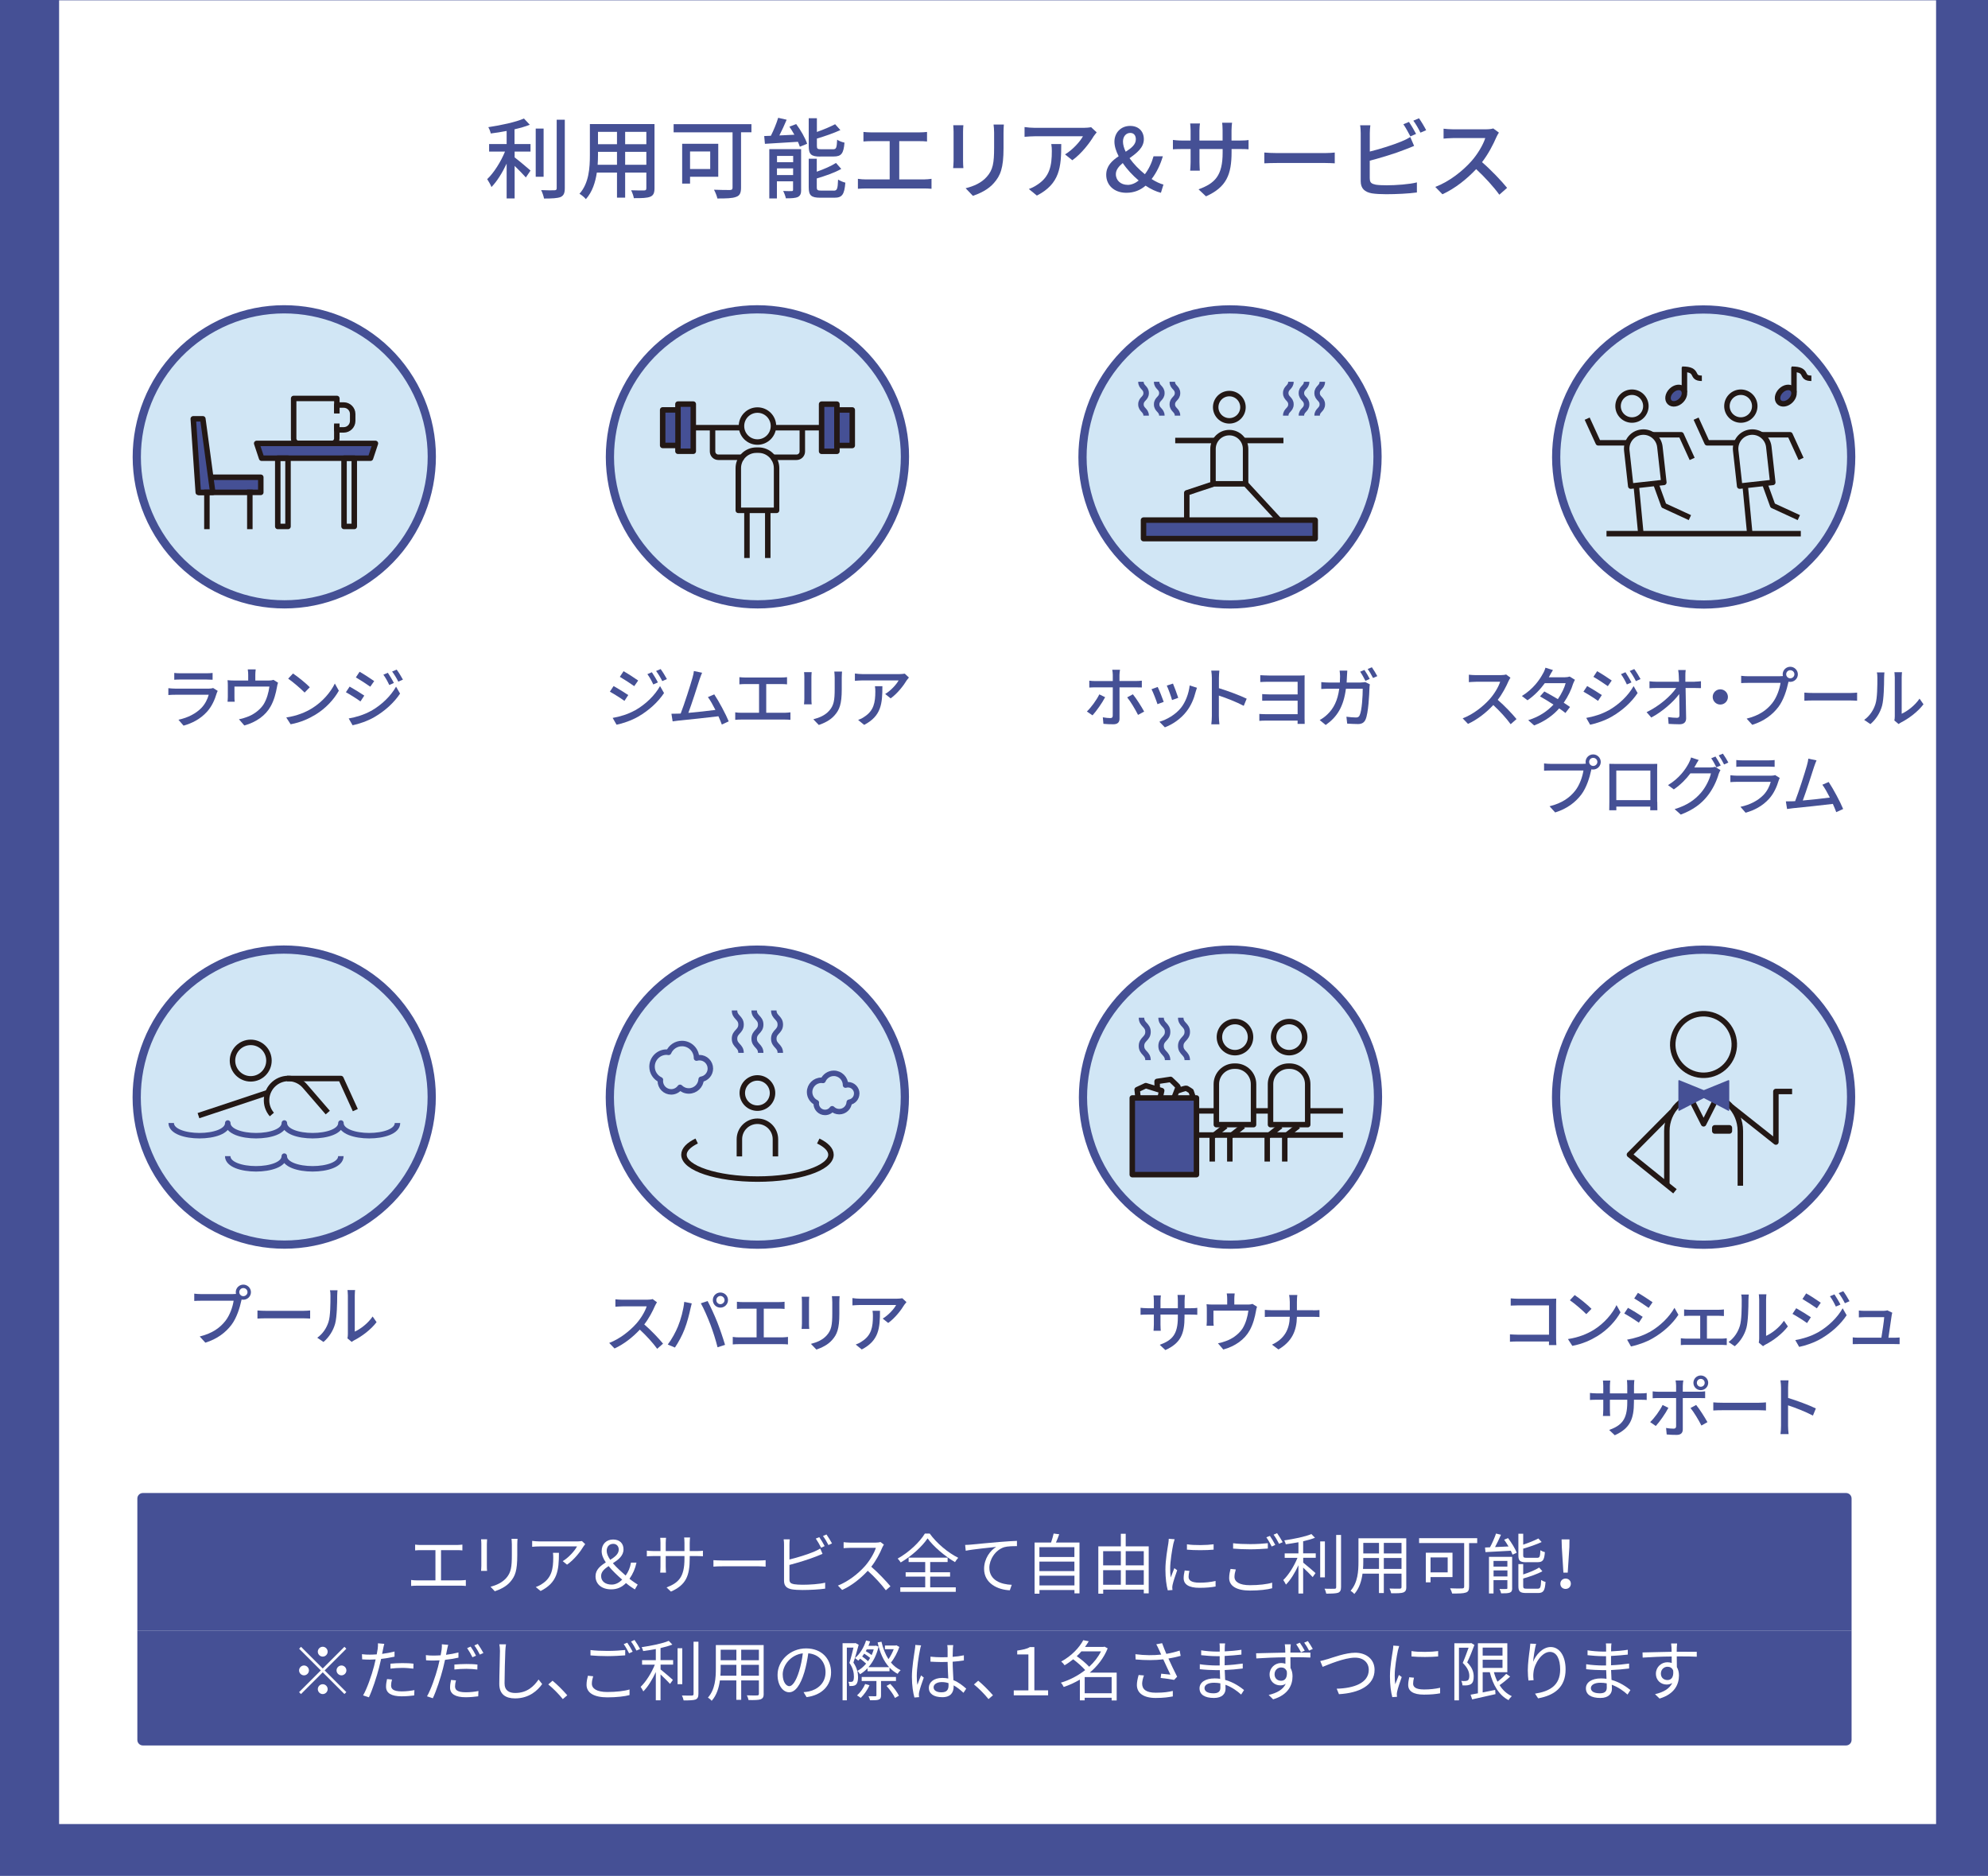<?xml version="1.0" encoding="UTF-8"?><svg id="_レイヤー_2" xmlns="http://www.w3.org/2000/svg" viewBox="0 0 363 342.51"><defs><style>.cls-1{stroke-linecap:square;}.cls-1,.cls-2,.cls-3,.cls-4,.cls-5{stroke-linejoin:round;}.cls-1,.cls-3,.cls-4{fill:none;}.cls-1,.cls-3,.cls-5{stroke:#231815;}.cls-2{stroke-width:.25px;}.cls-2,.cls-6,.cls-4{stroke:#455095;}.cls-2,.cls-5,.cls-7{fill:#455095;}.cls-6{fill:#d1e6f5;stroke-miterlimit:10;stroke-width:1.5px;}.cls-8{fill:#fff;}.cls-8,.cls-7{stroke-width:0px;}</style></defs><g id="_デザイン"><rect class="cls-7" x="0" width="363" height="342.51"/><rect class="cls-8" x="10.79" y=".06" width="342.73" height="332.98"/><path class="cls-7" d="M25.08,297.77h313.01v-24.17c0-.55-.45-1-1-1H26.08c-.55,0-1,.45-1,1v24.17Z"/><path class="cls-7" d="M338.09,297.77H25.08v19.92c0,.55.45,1,1,1h311.01c.55,0,1-.45,1-1v-19.92Z"/><path class="cls-7" d="M93.97,26.3h2.9v1.38h-2.9v1.06c.78.58,2.47,2.02,2.9,2.4l-.85,1.26c-.45-.51-1.3-1.39-2.05-2.11v5.94h-1.46v-6.35c-.78,1.65-1.78,3.27-2.77,4.27-.16-.43-.54-1.06-.78-1.44,1.22-1.15,2.5-3.19,3.25-5.03h-2.9v-1.38h3.2v-2.39c-.98.19-1.97.35-2.9.46-.06-.34-.27-.85-.45-1.15,2.32-.35,4.99-.91,6.51-1.58l1.07,1.14c-.8.32-1.76.59-2.79.83v2.69ZM99.26,32.27h-1.44v-8.8h1.44v8.8ZM103.13,21.86v12.5c0,.93-.22,1.36-.78,1.62-.59.22-1.55.27-3.01.27-.08-.42-.3-1.1-.53-1.54,1.09.05,2.1.05,2.42.03.3,0,.42-.1.42-.38v-12.5h1.49Z"/><path class="cls-7" d="M119.51,34.38c0,.86-.21,1.31-.78,1.54-.59.24-1.52.27-2.99.26-.06-.4-.3-1.06-.5-1.44,1.02.05,2.08.03,2.38.03.29,0,.4-.1.4-.4v-2.86h-3.87v4.58h-1.49v-4.58h-3.68c-.26,1.76-.83,3.55-2,4.85-.22-.29-.83-.8-1.17-.98,1.74-1.94,1.9-4.77,1.9-7.03v-5.7h11.8v11.73ZM112.66,30.09v-2.37h-3.47v.64c0,.54-.02,1.14-.06,1.73h3.54ZM109.19,24.07v2.26h3.47v-2.26h-3.47ZM118.02,24.07h-3.87v2.26h3.87v-2.26ZM118.02,30.09v-2.37h-3.87v2.37h3.87Z"/><path class="cls-7" d="M137.21,24.15h-1.9v10.12c0,.96-.24,1.46-.91,1.68-.69.27-1.81.29-3.41.29-.08-.43-.38-1.17-.62-1.6,1.22.06,2.55.05,2.93.05.35-.02.46-.11.46-.45v-10.08h-10.76v-1.49h14.21v1.49ZM126,32.27v1.25h-1.44v-7.27h6.59v6.02h-5.15ZM126,27.66v3.2h3.68v-3.2h-3.68Z"/><path class="cls-7" d="M145.38,22.65c.82,1.1,1.68,2.59,2,3.6l-1.33.54c-.08-.26-.21-.56-.35-.9-2.19.13-4.4.27-6.03.37l-.13-1.42c.37-.02.77-.03,1.22-.05.51-1.01,1.04-2.3,1.33-3.28l1.55.35c-.4.96-.88,1.98-1.33,2.87l2.74-.13c-.29-.51-.59-1.02-.91-1.47l1.25-.48ZM146.29,34.64c0,.7-.14,1.09-.61,1.33-.5.22-1.2.24-2.18.24-.08-.38-.29-.96-.5-1.34.67.03,1.33.03,1.55.02.21,0,.26-.06.26-.26v-1.52h-2.95v3.12h-1.39v-9h5.81v7.41ZM141.88,28.47v1.14h2.95v-1.14h-2.95ZM144.82,31.96v-1.22h-2.95v1.22h2.95ZM149.77,28.59c-1.68,0-2.1-.42-2.1-1.94v-5.06h1.49v2.5c1.23-.43,2.48-.96,3.33-1.41l.96,1.07c-1.23.56-2.83,1.12-4.29,1.55v1.33c0,.53.11.62.78.62h2.18c.58,0,.67-.26.74-1.75.32.24.93.46,1.34.54-.16,2-.59,2.53-1.95,2.53h-2.48ZM152.23,34.81c.62,0,.74-.3.8-2.02.34.22.93.46,1.33.56-.18,2.18-.59,2.75-2,2.75h-2.58c-1.68,0-2.11-.43-2.11-1.92v-5.2h1.47v2.37c1.31-.46,2.64-1.04,3.51-1.6l.96,1.09c-1.22.7-2.93,1.28-4.47,1.74v1.58c0,.54.13.64.83.64h2.26Z"/><path class="cls-7" d="M168.7,32.76c.51,0,.98-.06,1.39-.11v1.82c-.43-.05-1.06-.06-1.39-.06h-10.56c-.46,0-.98.02-1.49.06v-1.82c.48.08,1.02.11,1.49.11h4.31v-6.99h-3.38c-.35,0-1.01.02-1.41.06v-1.74c.42.05,1.04.08,1.41.08h8.76c.5,0,1.01-.03,1.44-.08v1.74c-.45-.05-.98-.06-1.44-.06h-3.63v6.99h4.51Z"/><path class="cls-7" d="M175.91,22.86c-.03.34-.06.74-.06,1.18v5.36c0,.42.03.98.06,1.3h-1.87c.02-.27.08-.83.08-1.3v-5.36c0-.29-.03-.85-.06-1.18h1.86ZM183.3,22.73c-.03.42-.06.9-.06,1.47v2.85c0,3.67-.58,5.03-1.76,6.37-1.04,1.22-2.66,1.94-3.83,2.34l-1.33-1.39c1.52-.38,2.9-.99,3.87-2.1,1.12-1.26,1.33-2.51,1.33-5.31v-2.75c0-.58-.05-1.06-.1-1.47h1.87Z"/><path class="cls-7" d="M200.25,24.17c-.14.18-.4.48-.53.67-.69,1.17-2.21,3.2-3.92,4.42l-1.33-1.07c1.39-.82,2.8-2.4,3.27-3.31h-8.79c-.62,0-1.18.05-1.87.1v-1.78c.59.08,1.25.14,1.87.14h8.95c.37,0,1.09-.05,1.34-.11l1.01.94ZM193.78,26.3c0,4.18-.24,7.25-4.45,9.41l-1.47-1.2c.46-.16,1.02-.42,1.54-.78,2.29-1.47,2.66-3.49,2.66-6.15,0-.43-.02-.82-.1-1.28h1.82Z"/><path class="cls-7" d="M211.98,35.2c-.86-.21-1.84-.66-2.8-1.3-.93.8-2.08,1.3-3.51,1.3-2.26,0-3.68-1.42-3.68-3.28,0-1.62,1.07-2.59,2.27-3.39-.48-.93-.77-1.84-.77-2.66,0-1.6,1.14-2.88,2.87-2.88,1.55,0,2.5.99,2.5,2.43,0,1.55-1.31,2.53-2.61,3.46.75,1.06,1.76,2.1,2.8,2.93.69-.9,1.23-2,1.58-3.27h1.7c-.45,1.52-1.12,2.93-2.05,4.15.78.5,1.54.85,2.16,1.01l-.46,1.5ZM205.89,33.76c.7,0,1.41-.3,2.03-.8-1.09-.93-2.13-2.03-2.91-3.19-.72.61-1.26,1.23-1.26,2.03,0,1.17.93,1.95,2.14,1.95ZM205.54,27.71c1.02-.66,1.86-1.3,1.86-2.27,0-.64-.3-1.17-1.02-1.17-.78,0-1.33.66-1.33,1.58,0,.58.19,1.22.5,1.86Z"/><path class="cls-7" d="M226.38,25.66c.77,0,1.28-.03,1.6-.1v1.7c-.26-.03-.83-.05-1.58-.05h-1.52v.54c0,4.13-.93,6.42-4.67,8.1l-1.36-1.28c2.99-1.1,4.4-2.48,4.4-6.72v-.64h-4.23v2.4c0,.66.05,1.33.06,1.55h-1.76c.02-.22.08-.9.08-1.55v-2.4h-1.57c-.75,0-1.41.03-1.66.05v-1.71c.21.03.93.11,1.66.11h1.57v-1.84c0-.56-.06-1.07-.08-1.28h1.79c-.03.21-.1.69-.1,1.28v1.84h4.23v-1.86c0-.64-.05-1.17-.08-1.39h1.81c-.03.24-.1.75-.1,1.39v1.86h1.5Z"/><path class="cls-7" d="M230.87,27.85c.51.05,1.5.1,2.37.1h8.69c.78,0,1.41-.06,1.79-.1v1.97c-.35-.02-1.07-.06-1.78-.06h-8.71c-.9,0-1.84.03-2.37.06v-1.97Z"/><path class="cls-7" d="M250.12,32.6c0,.77.34.96,1.09,1.12.48.08,1.23.11,2,.11,1.68,0,4.19-.18,5.51-.53v1.84c-1.44.21-3.84.32-5.6.32-.99,0-1.95-.05-2.63-.16-1.3-.24-2.03-.88-2.03-2.22v-8.77c0-.37-.03-1.02-.11-1.44h1.87c-.06.42-.1.99-.1,1.44v3.36c1.89-.46,4.29-1.22,5.84-1.87.53-.21,1.02-.45,1.55-.78l.7,1.62c-.53.21-1.17.5-1.68.67-1.71.69-4.4,1.5-6.42,2.03v3.27ZM257.53,24.9c-.34-.64-.85-1.6-1.28-2.21l1.02-.43c.4.58.98,1.57,1.3,2.19l-1.04.45ZM259.1,21.59c.42.59,1.02,1.6,1.31,2.18l-1.04.45c-.34-.69-.85-1.6-1.3-2.19l1.02-.43Z"/><path class="cls-7" d="M273.69,24.22c-.11.16-.35.56-.46.83-.56,1.31-1.5,3.12-2.62,4.56,1.65,1.41,3.59,3.47,4.58,4.69l-1.42,1.25c-1.04-1.44-2.64-3.2-4.23-4.67-1.71,1.82-3.86,3.54-6.16,4.59l-1.3-1.34c2.59-.99,4.99-2.91,6.58-4.69,1.09-1.22,2.16-2.98,2.54-4.23h-5.87c-.62,0-1.49.08-1.74.1v-1.81c.32.05,1.25.11,1.74.11h5.94c.59,0,1.12-.06,1.39-.16l1.04.77Z"/><path class="cls-7" d="M114.72,126.9l-.7,1.07c-.62-.46-1.91-1.27-2.66-1.68l.68-1.03c.74.41,2.11,1.25,2.67,1.64ZM115.93,129.72c2-1.14,3.63-2.75,4.59-4.45l.73,1.27c-1.08,1.63-2.75,3.17-4.69,4.29-1.21.71-2.89,1.28-3.98,1.49l-.71-1.24c1.33-.23,2.79-.67,4.05-1.37ZM116.53,124.25l-.72,1.03c-.61-.44-1.9-1.28-2.63-1.7l.68-1.03c.74.41,2.09,1.29,2.66,1.7ZM120.13,124.6l-.84.37c-.32-.68-.66-1.31-1.08-1.88l.82-.35c.31.47.83,1.31,1.1,1.86ZM121.77,123.99l-.84.37c-.34-.68-.71-1.28-1.13-1.85l.83-.35c.34.44.84,1.27,1.14,1.82Z"/><path class="cls-7" d="M131.8,132.28c-.16-.42-.37-.95-.62-1.5-1.91.23-5.74.65-7.3.79-.3.04-.7.1-1.06.14l-.22-1.39c.37,0,.84,0,1.2-.02.14-.01.31-.01.49-.02.67-1.71,1.81-5.29,2.15-6.51.17-.58.22-.9.26-1.25l1.5.31c-.13.32-.29.68-.46,1.21-.36,1.14-1.45,4.53-2.05,6.12,1.63-.14,3.66-.37,4.94-.54-.46-.91-.95-1.79-1.37-2.34l1.16-.5c.84,1.26,2.12,3.65,2.64,4.93l-1.27.58Z"/><path class="cls-7" d="M143.29,130.14c.38,0,.73-.05,1.04-.08v1.37c-.32-.04-.79-.05-1.04-.05h-7.92c-.35,0-.73.01-1.12.05v-1.37c.36.06.77.08,1.12.08h3.23v-5.24h-2.53c-.26,0-.76.01-1.06.05v-1.31c.31.04.78.06,1.06.06h6.56c.37,0,.76-.02,1.08-.06v1.31c-.34-.04-.73-.05-1.08-.05h-2.72v5.24h3.38Z"/><path class="cls-7" d="M148.21,122.72c-.02.25-.05.55-.05.89v4.02c0,.31.02.73.05.97h-1.4c.01-.2.06-.62.06-.97v-4.02c0-.22-.02-.64-.05-.89h1.39ZM153.75,122.62c-.02.31-.05.67-.05,1.1v2.13c0,2.75-.43,3.77-1.32,4.77-.78.91-1.99,1.45-2.87,1.75l-1-1.04c1.14-.29,2.17-.74,2.9-1.57.84-.95,1-1.88,1-3.98v-2.06c0-.43-.04-.79-.07-1.1h1.4Z"/><path class="cls-7" d="M165.97,123.7c-.11.13-.3.36-.4.5-.52.88-1.66,2.4-2.94,3.31l-1-.8c1.04-.61,2.1-1.8,2.45-2.48h-6.58c-.47,0-.89.04-1.4.07v-1.33c.44.06.94.11,1.4.11h6.7c.28,0,.82-.04,1.01-.08l.76.71ZM161.12,125.3c0,3.13-.18,5.43-3.33,7.05l-1.1-.9c.35-.12.77-.31,1.15-.59,1.71-1.1,1.99-2.61,1.99-4.61,0-.32-.01-.61-.07-.96h1.37Z"/><path class="cls-7" d="M201.79,127.3c-.53,1.04-1.64,2.59-2.3,3.31l-1.03-.7c.79-.76,1.79-2.13,2.27-3.13l1.07.52ZM204.42,125.51v5.71c0,.66-.35,1.02-1.13,1.02-.56,0-1.27-.02-1.81-.08l-.11-1.19c.52.1,1.06.14,1.37.14s.44-.13.44-.46c.01-.56.01-4.52.01-5.1v-.05h-3.2c-.37,0-.76.01-1.09.04v-1.26c.35.05.71.07,1.08.07h3.21v-1.12c0-.28-.05-.74-.1-.94h1.42c-.04.17-.1.67-.1.95v1.1h3.01c.31,0,.76-.02,1.07-.06v1.24c-.35-.02-.76-.02-1.06-.02h-3.02ZM206.86,126.77c.64.77,1.58,2.28,2.06,3.15l-1.12.61c-.49-.98-1.37-2.46-1.98-3.2l1.03-.56Z"/><path class="cls-7" d="M212.49,128.15l-1.14.42c-.2-.64-.83-2.27-1.09-2.73l1.13-.41c.28.55.88,2.07,1.1,2.72ZM218.56,125.57c-.11.3-.18.52-.23.72-.32,1.27-.84,2.54-1.68,3.61-1.1,1.42-2.59,2.38-3.95,2.9l-1-1.02c1.35-.38,2.94-1.3,3.93-2.53.83-1.03,1.43-2.59,1.6-4.1l1.32.42ZM215.14,127.41l-1.13.41c-.14-.56-.68-2.06-.96-2.64l1.13-.37c.22.5.8,2.07.96,2.6Z"/><path class="cls-7" d="M227.09,128.87c-1.27-.68-3.21-1.44-4.53-1.87v3.71c0,.37.04,1.1.1,1.54h-1.48c.06-.42.1-1.07.1-1.54v-6.93c0-.38-.04-.94-.11-1.34h1.48c-.04.4-.08.92-.08,1.34v1.87c1.58.48,3.87,1.33,5.07,1.92l-.54,1.31Z"/><path class="cls-7" d="M238.22,131.38c0,.25.01.58.01.79h-1.3c0-.14,0-.37.01-.6h-5.78c-.46,0-.96.02-1.21.05v-1.27c.24.02.68.05,1.21.05h5.78v-2.47h-5.03c-.53,0-1.13.01-1.44.01v-1.21c.35.02.91.06,1.43.06h5.04v-2.31h-5.19c-.46,0-1.32.02-1.63.05v-1.25c.32.02,1.18.06,1.63.06h5.55c.34,0,.71-.01.92-.04-.01.18-.01.52-.01.83v7.26Z"/><path class="cls-7" d="M248.47,124.61c.31,0,.59-.04.83-.07l.83.41c-.04.2-.06.46-.07.61-.04,1.21-.19,4.64-.72,5.82-.25.55-.66.82-1.39.82-.65,0-1.36-.05-1.96-.08l-.14-1.26c.61.08,1.25.14,1.74.14.36,0,.55-.11.68-.41.41-.84.56-3.55.56-4.84h-3.07c-.44,3.33-1.63,5.17-3.69,6.62l-1.1-.9c.43-.23.96-.6,1.38-1.01,1.16-1.09,1.9-2.54,2.19-4.71h-1.82c-.44,0-1.01.01-1.46.05v-1.26c.46.05,1,.08,1.46.08h1.93c.02-.36.04-.74.04-1.15,0-.26-.04-.76-.08-1.03h1.4c-.02.28-.05.72-.06,1.01-.01.41-.04.8-.06,1.17h2.59ZM249.32,124.31c-.24-.49-.64-1.21-.96-1.67l.78-.32c.3.43.73,1.18.97,1.64l-.79.35ZM250.49,121.82c.32.44.77,1.2,1,1.63l-.78.34c-.26-.5-.65-1.2-.98-1.64l.77-.32Z"/><path class="cls-7" d="M275.8,123.74c-.08.12-.26.42-.35.62-.42.98-1.13,2.34-1.97,3.42,1.24,1.06,2.69,2.6,3.43,3.51l-1.07.94c-.78-1.08-1.98-2.4-3.17-3.5-1.28,1.37-2.89,2.65-4.62,3.44l-.97-1.01c1.94-.74,3.74-2.18,4.93-3.51.82-.91,1.62-2.23,1.91-3.17h-4.4c-.47,0-1.12.06-1.31.07v-1.36c.24.04.94.08,1.31.08h4.45c.44,0,.84-.05,1.04-.12l.78.58Z"/><path class="cls-7" d="M287.57,124.13c-.11.2-.25.5-.34.74-.3,1-.89,2.27-1.7,3.44.44.29.85.55,1.15.77l-.84,1.1c-.29-.24-.68-.53-1.14-.84-1.07,1.21-2.53,2.33-4.57,3.11l-1.09-.96c2.11-.64,3.57-1.73,4.62-2.84-.89-.58-1.81-1.14-2.46-1.5l.79-.9c.67.35,1.59.88,2.47,1.4.66-.95,1.2-2.08,1.42-2.91h-3.81c-.79,1.09-1.87,2.24-3.15,3.12l-1.03-.78c2.09-1.28,3.27-3.02,3.84-4.09.16-.24.37-.73.46-1.08l1.37.43c-.23.36-.49.82-.61,1.06l-.14.26h2.91c.34,0,.67-.05.9-.13l.97.6Z"/><path class="cls-7" d="M292.49,126.9l-.7,1.07c-.62-.46-1.91-1.27-2.66-1.68l.68-1.03c.74.41,2.11,1.25,2.67,1.64ZM293.7,129.72c2-1.14,3.63-2.75,4.59-4.45l.73,1.27c-1.08,1.63-2.75,3.17-4.69,4.29-1.21.71-2.89,1.28-3.98,1.49l-.71-1.24c1.33-.23,2.79-.67,4.05-1.37ZM294.3,124.25l-.72,1.03c-.61-.44-1.89-1.28-2.63-1.7l.68-1.03c.74.41,2.09,1.29,2.66,1.7ZM297.9,124.6l-.84.37c-.32-.68-.66-1.31-1.08-1.88l.82-.35c.31.47.83,1.31,1.1,1.86ZM299.55,123.99l-.84.37c-.34-.68-.71-1.28-1.13-1.85l.83-.35c.34.44.84,1.27,1.14,1.82Z"/><path class="cls-7" d="M309.47,124.46c.35,0,.86-.05,1.12-.08v1.26c-.32-.01-.76-.02-1.06-.02h-1.75c.04,1.77.08,3.99.1,5.54,0,.7-.41,1.08-1.21,1.08-.66,0-1.36-.04-1.99-.07l-.1-1.24c.55.08,1.22.13,1.64.13.32,0,.44-.16.44-.48,0-.9-.01-2.41-.04-3.86-1.03,1.4-3.06,3.21-5.1,4.29l-.86-.98c2.39-1.15,4.45-3,5.41-4.41h-3.66c-.42,0-.83.01-1.22.04v-1.27c.34.05.82.08,1.2.08h4.19c-.01-.4-.02-.74-.04-1.03-.01-.32-.04-.72-.11-1.1h1.37c-.05.35-.07.74-.06,1.1v1.03h1.73Z"/><path class="cls-7" d="M314.12,125.86c.77,0,1.39.62,1.39,1.39s-.62,1.39-1.39,1.39-1.39-.62-1.39-1.39.62-1.39,1.39-1.39Z"/><path class="cls-7" d="M325.05,123.46c.14,0,.32,0,.5-.02-.02-.11-.04-.22-.04-.32,0-.76.62-1.38,1.38-1.38s1.39.62,1.39,1.38-.62,1.38-1.39,1.38c-.11,0-.22-.01-.31-.04l-.06.23c-.26,1.22-.83,3.12-1.8,4.4-1.09,1.42-2.59,2.57-4.76,3.25l-1.03-1.13c2.35-.58,3.71-1.61,4.69-2.85.83-1.06,1.34-2.59,1.5-3.68h-5.89c-.52,0-1,.02-1.3.04v-1.33c.34.05.9.08,1.3.08h5.82ZM327.65,123.11c0-.41-.34-.74-.76-.74s-.74.34-.74.74.34.74.74.74.76-.32.76-.74Z"/><path class="cls-7" d="M329.47,126.46c.38.04,1.13.07,1.78.07h6.51c.59,0,1.06-.05,1.34-.07v1.48c-.26-.01-.8-.05-1.33-.05h-6.52c-.67,0-1.38.02-1.78.05v-1.48Z"/><path class="cls-7" d="M340.39,131.44c1.03-.73,1.72-1.81,2.06-2.91.35-1.07.35-3.41.35-4.79,0-.41-.02-.7-.1-.97h1.39c-.01.1-.06.54-.06.96,0,1.37-.05,3.92-.37,5.12-.36,1.32-1.12,2.49-2.13,3.36l-1.14-.77ZM345.9,131.55c.05-.2.08-.48.08-.76v-7.1c0-.49-.07-.89-.07-.96h1.39c-.01.07-.06.47-.06.96v6.63c1.04-.47,2.4-1.49,3.26-2.76l.72,1.03c-1.02,1.36-2.7,2.61-4.08,3.31-.2.1-.32.2-.46.3l-.79-.66Z"/><path class="cls-7" d="M289.06,139.46c.14,0,.32,0,.5-.02-.02-.11-.04-.22-.04-.32,0-.76.62-1.38,1.38-1.38s1.39.62,1.39,1.38-.62,1.38-1.39,1.38c-.11,0-.22-.01-.31-.04l-.06.23c-.26,1.22-.83,3.12-1.8,4.4-1.09,1.42-2.59,2.57-4.76,3.25l-1.03-1.13c2.35-.58,3.71-1.61,4.69-2.85.83-1.06,1.34-2.59,1.5-3.68h-5.89c-.52,0-1,.02-1.3.04v-1.33c.34.05.9.08,1.3.08h5.82ZM291.67,139.11c0-.41-.34-.74-.76-.74s-.74.34-.74.74.34.74.74.74.76-.32.76-.74Z"/><path class="cls-7" d="M302.61,146.39c0,.42.02,1.45.02,1.55h-1.31c.01-.06.01-.34.02-.67h-6.21c0,.32,0,.61.01.67h-1.3c0-.11.02-1.07.02-1.55v-5.89c0-.31,0-.72-.01-1.04.47.02.85.02,1.15.02h6.51c.28,0,.71,0,1.1-.01-.02.32-.02.7-.02,1.03v5.89ZM295.13,140.69v5.4h6.22v-5.4h-6.22Z"/><path class="cls-7" d="M312.27,140.13c.34,0,.67-.04.9-.12l.98.6c-.12.19-.25.49-.34.73-.32,1.15-1.03,2.76-2.11,4.08-1.1,1.36-2.55,2.46-4.8,3.31l-1.12-1c2.31-.68,3.74-1.75,4.81-2.99.89-1.03,1.61-2.53,1.82-3.54h-3.75c-.76,1.03-1.79,2.09-3.03,2.93l-1.06-.78c2.09-1.26,3.2-2.91,3.77-3.97.14-.25.35-.73.44-1.08l1.39.46c-.24.36-.49.82-.62,1.06-.06.11-.11.2-.18.31h2.89ZM313.23,138.12c.3.43.73,1.17.97,1.64l-.79.34c-.24-.48-.62-1.2-.95-1.65l.77-.32ZM314.59,137.6c.32.44.78,1.2,1,1.63l-.78.35c-.25-.52-.65-1.2-.98-1.66l.77-.32Z"/><path class="cls-7" d="M324.97,142.06c-.06.13-.16.31-.18.41-.35,1.18-.88,2.39-1.76,3.37-1.24,1.37-2.76,2.12-4.29,2.55l-.94-1.08c1.74-.36,3.21-1.14,4.2-2.16.68-.71,1.12-1.61,1.33-2.4h-6.1c-.29,0-.82.01-1.27.05v-1.25c.47.05.92.08,1.27.08h6.14c.32,0,.61-.05.77-.11l.84.53ZM317.04,138.77c.32.04.76.06,1.14.06h4.68c.38,0,.88-.02,1.18-.06v1.24c-.3-.02-.78-.04-1.19-.04h-4.67c-.37,0-.8.01-1.14.04v-1.24Z"/><path class="cls-7" d="M335.29,148.28c-.16-.42-.37-.95-.62-1.5-1.91.23-5.75.65-7.3.79-.3.04-.7.1-1.06.14l-.22-1.39c.37,0,.84,0,1.2-.02.14-.01.31-.01.49-.02.67-1.71,1.81-5.29,2.15-6.51.17-.58.22-.9.26-1.25l1.5.31c-.13.32-.29.68-.46,1.21-.36,1.14-1.45,4.53-2.05,6.12,1.63-.14,3.66-.37,4.94-.54-.46-.91-.95-1.79-1.37-2.34l1.16-.5c.84,1.26,2.12,3.65,2.64,4.93l-1.27.58Z"/><path class="cls-7" d="M39.75,126.16c-.06.13-.16.31-.18.41-.35,1.18-.88,2.39-1.76,3.37-1.24,1.37-2.76,2.12-4.29,2.55l-.94-1.08c1.74-.36,3.21-1.14,4.2-2.16.68-.71,1.12-1.61,1.33-2.4h-6.1c-.29,0-.82.01-1.27.05v-1.25c.47.05.92.08,1.27.08h6.14c.32,0,.61-.05.77-.11l.84.53ZM31.82,122.87c.32.04.76.06,1.14.06h4.68c.38,0,.88-.02,1.18-.06v1.24c-.3-.02-.78-.04-1.19-.04h-4.67c-.37,0-.8.01-1.14.04v-1.24Z"/><path class="cls-7" d="M50.77,124.64c-.08.2-.17.59-.2.82-.18,1.04-.52,2.4-1.15,3.51-.92,1.67-2.65,2.9-4.81,3.49l-.98-1.14c.46-.07,1.01-.23,1.44-.4,1.1-.37,2.3-1.19,3.02-2.25.62-.96.97-2.27,1.1-3.31h-6.38v1.97c0,.24.01.59.05.79h-1.31c.02-.25.05-.6.05-.86v-2.1c0-.26-.01-.7-.05-.97.37.04.72.06,1.16.06h2.61v-1.03c0-.29-.01-.56-.08-1h1.45c-.05.43-.07.71-.07,1v1.03h2.42c.48,0,.72-.06.9-.12l.83.52Z"/><path class="cls-7" d="M56.98,129.32c1.93-1.19,3.43-2.99,4.16-4.52l.73,1.31c-.86,1.55-2.34,3.19-4.21,4.34-1.21.74-2.73,1.45-4.59,1.79l-.8-1.24c2-.3,3.56-.97,4.71-1.68ZM56.57,125.48l-.95.97c-.62-.64-2.11-1.93-3-2.54l.88-.94c.85.56,2.4,1.81,3.07,2.51Z"/><path class="cls-7" d="M66.52,127l-.7,1.07c-.62-.46-1.91-1.27-2.66-1.68l.68-1.03c.74.41,2.11,1.25,2.67,1.64ZM67.73,129.82c2-1.14,3.63-2.75,4.59-4.45l.73,1.27c-1.08,1.63-2.75,3.17-4.69,4.29-1.21.71-2.89,1.28-3.98,1.49l-.71-1.24c1.33-.23,2.79-.67,4.05-1.37ZM68.33,124.35l-.72,1.03c-.61-.44-1.9-1.28-2.63-1.7l.68-1.03c.74.41,2.09,1.3,2.66,1.7ZM71.92,124.7l-.84.37c-.32-.68-.66-1.31-1.08-1.88l.82-.35c.31.47.83,1.31,1.1,1.86ZM73.57,124.09l-.84.37c-.34-.68-.71-1.28-1.13-1.85l.83-.35c.34.44.84,1.27,1.14,1.82Z"/><path class="cls-7" d="M282.83,245.58c0-.17.01-.4.01-.65h-5.69c-.49,0-1.09.02-1.44.05v-1.35c.35.02.88.06,1.39.06h5.74v-5.35h-5.6c-.47,0-1.08.02-1.39.04v-1.32c.42.04,1,.07,1.39.07h5.96c.32,0,.74-.01.96-.02-.01.26-.02.7-.02,1.01v6.2c0,.42.02,1.01.05,1.27h-1.37Z"/><path class="cls-7" d="M291.01,242.81c1.93-1.19,3.43-2.99,4.16-4.52l.73,1.31c-.86,1.55-2.34,3.19-4.21,4.34-1.21.74-2.73,1.45-4.59,1.79l-.8-1.24c2-.3,3.56-.97,4.71-1.68ZM290.6,238.97l-.95.97c-.62-.64-2.11-1.93-3-2.54l.88-.94c.85.56,2.4,1.81,3.07,2.51Z"/><path class="cls-7" d="M299.95,240.43l-.7,1.07c-.64-.46-1.91-1.27-2.67-1.68l.68-1.03c.76.41,2.12,1.25,2.69,1.64ZM301.16,243.24c2-1.14,3.62-2.75,4.59-4.45l.72,1.27c-1.07,1.63-2.73,3.17-4.68,4.29-1.21.71-2.89,1.28-3.98,1.49l-.71-1.24c1.33-.23,2.79-.67,4.05-1.37ZM301.75,237.77l-.71,1.03c-.61-.44-1.9-1.3-2.64-1.72l.68-1.03c.74.42,2.1,1.31,2.66,1.71Z"/><path class="cls-7" d="M314.45,244.41c.31,0,.61-.04.85-.07v1.25c-.25-.02-.65-.04-.85-.04h-6.63c-.28,0-.6.01-.91.04v-1.25c.3.04.64.07.91.07h2.63v-4.17h-2.05c-.23,0-.64.01-.89.04v-1.2c.26.04.66.06.88.06h5.5c.3,0,.62-.02.89-.06v1.2c-.28-.02-.61-.04-.89-.04h-2.21v4.17h2.77Z"/><path class="cls-7" d="M315.62,245.03c1.03-.73,1.72-1.81,2.06-2.91.35-1.07.35-3.41.35-4.79,0-.41-.02-.7-.1-.97h1.39c-.01.1-.06.54-.06.96,0,1.37-.05,3.92-.37,5.12-.36,1.32-1.12,2.49-2.13,3.36l-1.14-.77ZM321.14,245.14c.05-.2.08-.48.08-.76v-7.1c0-.49-.07-.89-.07-.96h1.39c-.01.07-.06.47-.06.96v6.63c1.04-.47,2.4-1.49,3.26-2.76l.72,1.03c-1.02,1.36-2.7,2.61-4.08,3.31-.2.1-.32.2-.46.3l-.79-.66Z"/><path class="cls-7" d="M330.66,240.5l-.7,1.07c-.62-.46-1.91-1.27-2.66-1.68l.68-1.03c.74.41,2.11,1.25,2.67,1.64ZM331.87,243.32c2-1.14,3.63-2.75,4.59-4.45l.73,1.27c-1.08,1.63-2.75,3.17-4.69,4.29-1.21.71-2.89,1.28-3.98,1.49l-.71-1.24c1.33-.23,2.79-.67,4.05-1.37ZM332.47,237.85l-.72,1.03c-.61-.44-1.9-1.28-2.63-1.7l.68-1.03c.74.41,2.09,1.3,2.66,1.7ZM336.06,238.19l-.84.37c-.32-.68-.66-1.31-1.08-1.88l.82-.35c.31.47.83,1.31,1.1,1.86ZM337.71,237.58l-.84.37c-.34-.68-.71-1.28-1.13-1.85l.83-.35c.34.44.84,1.27,1.14,1.82Z"/><path class="cls-7" d="M345.82,244.25c.28,0,.77-.02,1.04-.05v1.22c-.23-.01-.73-.02-1.02-.02h-6.46c-.4,0-.67.01-1.08.02v-1.24c.31.04.7.06,1.08.06h4.15c.17-1.02.48-3.08.52-3.75h-3.56c-.36,0-.74.02-1.07.04v-1.25c.3.04.76.06,1.06.06h3.41c.22,0,.6-.04.72-.1l.91.44c-.04.13-.07.31-.1.43-.1.77-.43,3.01-.6,4.13h1.01Z"/><path class="cls-7" d="M299.48,254.41c.58,0,.96-.02,1.2-.07v1.27c-.19-.02-.62-.04-1.19-.04h-1.14v.41c0,3.09-.7,4.81-3.5,6.07l-1.02-.96c2.24-.83,3.3-1.86,3.3-5.04v-.48h-3.17v1.8c0,.49.04,1,.05,1.16h-1.32c.01-.17.06-.67.06-1.16v-1.8h-1.18c-.56,0-1.06.02-1.25.04v-1.28c.16.02.7.08,1.25.08h1.18v-1.38c0-.42-.05-.8-.06-.96h1.34c-.02.16-.07.52-.07.96v1.38h3.17v-1.39c0-.48-.04-.88-.06-1.04h1.36c-.02.18-.07.56-.07,1.04v1.39h1.13Z"/><path class="cls-7" d="M304.64,257.05c-.53,1.04-1.63,2.59-2.3,3.31l-1.03-.71c.79-.74,1.79-2.12,2.27-3.12l1.07.52ZM307.27,255.26v5.71c0,.65-.34,1.02-1.12,1.02-.58,0-1.28-.02-1.82-.08l-.11-1.19c.52.1,1.06.13,1.37.13s.44-.12.46-.44v-5.15h-3.2c-.37,0-.76.01-1.08.04v-1.26c.34.04.7.07,1.07.07h3.21v-1.12c0-.28-.05-.74-.1-.94h1.42c-.04.17-.1.67-.1.95v1.1h3.01c.31,0,.76-.02,1.07-.07v1.25c-.35-.02-.76-.02-1.06-.02h-3.02ZM309.71,256.52c.64.77,1.58,2.28,2.06,3.14l-1.1.62c-.49-.98-1.38-2.46-1.99-3.2l1.03-.56ZM309.21,252.48c0-.74.6-1.34,1.34-1.34s1.36.6,1.36,1.34-.61,1.34-1.36,1.34-1.34-.6-1.34-1.34ZM309.84,252.48c0,.41.31.72.71.72s.72-.31.72-.72-.32-.72-.72-.72-.71.32-.71.72Z"/><path class="cls-7" d="M312.84,256.05c.38.04,1.13.07,1.77.07h6.51c.59,0,1.06-.05,1.34-.07v1.48c-.26-.01-.8-.05-1.33-.05h-6.52c-.67,0-1.38.02-1.77.05v-1.48Z"/><path class="cls-7" d="M331.02,258.46c-1.27-.68-3.21-1.44-4.53-1.87v3.71c0,.37.04,1.1.1,1.54h-1.48c.06-.42.1-1.07.1-1.54v-6.93c0-.38-.04-.94-.11-1.34h1.48c-.04.4-.08.92-.08,1.34v1.87c1.58.48,3.87,1.33,5.07,1.92l-.54,1.31Z"/><path class="cls-7" d="M119.96,237.78c-.08.12-.26.42-.35.62-.42.98-1.13,2.34-1.97,3.42,1.24,1.06,2.69,2.6,3.43,3.51l-1.07.94c-.78-1.08-1.98-2.4-3.17-3.5-1.28,1.37-2.89,2.65-4.62,3.44l-.97-1.01c1.94-.74,3.74-2.18,4.93-3.51.82-.91,1.62-2.23,1.91-3.17h-4.4c-.47,0-1.12.06-1.31.07v-1.36c.24.04.94.08,1.31.08h4.45c.44,0,.84-.05,1.04-.12l.78.58Z"/><path class="cls-7" d="M124.94,237.7l1.37.28c-.08.3-.19.76-.25,1.02-.16.79-.59,2.51-1.06,3.69-.43,1.12-1.12,2.41-1.76,3.35l-1.31-.55c.76-1,1.44-2.27,1.86-3.29.53-1.28,1.01-3.06,1.15-4.5ZM127.97,237.96l1.24-.41c.48.9,1.28,2.64,1.76,3.85.46,1.15,1.09,3.02,1.42,4.15l-1.37.44c-.32-1.31-.83-2.89-1.31-4.17-.48-1.25-1.22-2.96-1.74-3.86ZM131.54,235.99c.77,0,1.39.62,1.39,1.38s-.62,1.38-1.39,1.38-1.38-.61-1.38-1.38.61-1.38,1.38-1.38ZM131.54,238.12c.41,0,.76-.34.76-.74s-.35-.76-.76-.76-.74.35-.74.76.34.74.74.74Z"/><path class="cls-7" d="M142.84,244.18c.38,0,.73-.05,1.04-.08v1.37c-.32-.04-.79-.05-1.04-.05h-7.92c-.35,0-.73.01-1.12.05v-1.37c.36.06.77.08,1.12.08h3.23v-5.24h-2.53c-.26,0-.76.01-1.06.05v-1.31c.31.04.78.06,1.06.06h6.56c.37,0,.76-.02,1.08-.06v1.31c-.34-.04-.73-.05-1.08-.05h-2.72v5.24h3.38Z"/><path class="cls-7" d="M147.77,236.76c-.02.25-.05.55-.05.89v4.02c0,.31.02.73.05.97h-1.4c.01-.2.06-.62.06-.97v-4.02c0-.22-.02-.64-.05-.89h1.39ZM153.31,236.66c-.02.31-.05.67-.05,1.1v2.13c0,2.75-.43,3.77-1.32,4.77-.78.91-1.99,1.45-2.87,1.75l-1-1.04c1.14-.29,2.17-.74,2.9-1.57.84-.95,1-1.88,1-3.98v-2.06c0-.43-.04-.79-.07-1.1h1.4Z"/><path class="cls-7" d="M165.52,237.74c-.11.13-.3.36-.4.5-.52.88-1.66,2.4-2.94,3.31l-1-.8c1.04-.61,2.1-1.8,2.45-2.48h-6.58c-.47,0-.89.04-1.4.07v-1.33c.44.06.94.11,1.4.11h6.7c.28,0,.82-.04,1.01-.08l.76.71ZM160.68,239.34c0,3.13-.18,5.43-3.33,7.05l-1.1-.9c.35-.12.77-.31,1.15-.59,1.72-1.1,1.99-2.61,1.99-4.61,0-.32-.01-.61-.07-.96h1.37Z"/><path class="cls-7" d="M217.42,238.86c.58,0,.96-.02,1.2-.07v1.27c-.19-.02-.62-.04-1.19-.04h-1.14v.41c0,3.09-.7,4.81-3.5,6.07l-1.02-.96c2.24-.83,3.3-1.86,3.3-5.04v-.48h-3.17v1.8c0,.49.04,1,.05,1.16h-1.32c.01-.17.06-.67.06-1.16v-1.8h-1.18c-.56,0-1.06.02-1.25.04v-1.28c.16.02.7.08,1.25.08h1.18v-1.38c0-.42-.05-.8-.06-.96h1.34c-.02.16-.07.52-.07.96v1.38h3.17v-1.39c0-.48-.04-.88-.06-1.04h1.36c-.02.18-.07.56-.07,1.04v1.39h1.13Z"/><path class="cls-7" d="M229.53,238.58c-.08.2-.17.59-.2.82-.18,1.04-.52,2.4-1.15,3.51-.92,1.67-2.65,2.9-4.81,3.49l-.98-1.14c.46-.07,1.01-.23,1.44-.4,1.1-.37,2.3-1.19,3.02-2.25.62-.96.97-2.27,1.1-3.31h-6.38v1.97c0,.24.01.59.05.79h-1.31c.02-.25.05-.6.05-.86v-2.1c0-.26-.01-.7-.05-.97.37.04.72.06,1.16.06h2.61v-1.03c0-.29-.01-.56-.08-1h1.45c-.05.43-.07.71-.07,1v1.03h2.42c.48,0,.72-.06.9-.12l.83.52Z"/><path class="cls-7" d="M239.78,239.24c.47,0,.94-.02,1.15-.05v1.28c-.22-.02-.74-.04-1.16-.04h-2.96c-.05,2.53-.88,4.49-3.37,5.96l-1.18-.88c2.31-1.07,3.19-2.83,3.25-5.09h-3.32c-.48,0-.94.01-1.24.04v-1.3c.29.02.76.06,1.21.06h3.35v-1.48c0-.38-.05-.98-.13-1.3h1.51c-.06.31-.08.94-.08,1.3v1.48h2.97Z"/><path class="cls-7" d="M42.59,236.27c.14,0,.32,0,.5-.02-.02-.11-.04-.22-.04-.32,0-.76.62-1.38,1.38-1.38s1.39.62,1.39,1.38-.62,1.38-1.39,1.38c-.11,0-.22-.01-.31-.04l-.06.23c-.26,1.22-.83,3.12-1.8,4.4-1.09,1.42-2.59,2.57-4.76,3.25l-1.03-1.13c2.35-.58,3.71-1.61,4.69-2.85.83-1.06,1.34-2.59,1.5-3.68h-5.89c-.52,0-1,.02-1.3.04v-1.33c.34.05.9.08,1.3.08h5.82ZM45.19,235.92c0-.41-.34-.74-.76-.74s-.74.34-.74.74.34.74.74.74.76-.32.76-.74Z"/><path class="cls-7" d="M47.01,239.27c.38.04,1.13.07,1.77.07h6.51c.59,0,1.06-.05,1.34-.07v1.48c-.26-.01-.8-.05-1.33-.05h-6.52c-.67,0-1.38.02-1.77.05v-1.48Z"/><path class="cls-7" d="M57.93,244.25c1.03-.73,1.72-1.81,2.06-2.91.35-1.07.35-3.41.35-4.79,0-.41-.02-.7-.1-.97h1.39c-.01.1-.06.54-.06.96,0,1.37-.05,3.92-.37,5.12-.36,1.32-1.12,2.49-2.13,3.36l-1.14-.77ZM63.44,244.36c.05-.2.08-.48.08-.76v-7.1c0-.49-.07-.89-.07-.96h1.39c-.01.07-.06.47-.06.96v6.63c1.04-.47,2.4-1.49,3.26-2.76l.72,1.03c-1.02,1.36-2.7,2.61-4.08,3.31-.2.1-.32.2-.46.3l-.79-.66Z"/><circle class="cls-6" cx="51.92" cy="83.4" r="26.93" transform="translate(-33.58 35.01) rotate(-28.58)"/><polygon class="cls-5" points="67.65 83.66 47.77 83.66 46.87 80.96 68.55 80.96 67.65 83.66"/><rect class="cls-3" x="50.72" y="83.66" width="1.87" height="12.46"/><rect class="cls-3" x="62.82" y="83.66" width="1.87" height="12.46"/><path class="cls-3" d="M61.5,77.32v2.74c0,.5-.4.9-.9.9h-6.08c-.5,0-.9-.4-.9-.9v-7.31h7.89v2.72"/><path class="cls-3" d="M61.5,75.47v-1.52h1.26c.9,0,1.64.73,1.64,1.64v1.26c0,.9-.73,1.64-1.64,1.64h-1.26v-.9"/><polyline class="cls-5" points="38.51 87.14 47.62 87.14 47.62 89.9 36.2 89.9"/><polygon class="cls-5" points="36.2 89.9 38.85 89.9 37.04 76.47 35.29 76.47 36.2 89.9"/><line class="cls-1" x1="45.62" y1="96.12" x2="45.62" y2="89.9"/><line class="cls-1" x1="37.78" y1="96.12" x2="37.78" y2="89.9"/><circle class="cls-6" cx="138.31" cy="83.4" r="26.93" transform="translate(-23.05 76.34) rotate(-28.58)"/><circle class="cls-3" cx="138.31" cy="77.79" r="2.92"/><path class="cls-3" d="M138.11,82.19h.4c1.82,0,3.29,1.48,3.29,3.29v7.7h-6.99v-7.7c0-1.82,1.48-3.29,3.29-3.29Z"/><line class="cls-3" x1="136.39" y1="101.88" x2="136.39" y2="93.18"/><line class="cls-3" x1="140.19" y1="101.88" x2="140.19" y2="93.18"/><path class="cls-3" d="M135.79,83.49h-4.62c-.59,0-1.06-.47-1.06-1.06v-4.73"/><path class="cls-3" d="M140.82,83.49h4.62c.59,0,1.06-.47,1.06-1.06v-4.73"/><line class="cls-3" x1="141.31" y1="78.09" x2="150.02" y2="78.09"/><rect class="cls-5" x="150.02" y="73.79" width="2.8" height="8.61"/><rect class="cls-5" x="152.82" y="74.85" width="2.8" height="6.49"/><line class="cls-3" x1="135.31" y1="78.09" x2="126.59" y2="78.09"/><rect class="cls-5" x="123.8" y="73.79" width="2.8" height="8.61" transform="translate(250.39 156.18) rotate(180)"/><rect class="cls-5" x="121" y="74.85" width="2.8" height="6.49" transform="translate(244.8 156.18) rotate(180)"/><circle class="cls-6" cx="224.59" cy="83.41" r="26.93" transform="translate(-12.53 117.62) rotate(-28.58)"/><circle class="cls-3" cx="224.47" cy="74.35" r="2.49"/><path class="cls-3" d="M224.47,78.99h0c1.64,0,2.97,1.33,2.97,2.97v6.38h-5.95v-6.38c0-1.64,1.33-2.97,2.97-2.97Z"/><line class="cls-3" x1="214.59" y1="80.43" x2="221.95" y2="80.43"/><line class="cls-3" x1="227" y1="80.43" x2="234.35" y2="80.43"/><polyline class="cls-3" points="221.5 88.39 216.7 89.99 216.7 94.96"/><line class="cls-3" x1="227.45" y1="88.34" x2="233.56" y2="94.96"/><rect class="cls-5" x="208.8" y="94.96" width="31.35" height="3.38"/><path class="cls-4" d="M208.33,69.71c0,1.03.95,1.03.95,2.06s-.95,1.03-.95,2.06.95,1.03.95,2.06"/><path class="cls-4" d="M211.2,69.71c0,1.03.95,1.03.95,2.06s-.95,1.03-.95,2.06c0,1.03.95,1.03.95,2.06"/><path class="cls-4" d="M214.06,69.71c0,1.03.95,1.03.95,2.06s-.95,1.03-.95,2.06.95,1.03.95,2.06"/><path class="cls-4" d="M241.45,69.71c0,1.03-.95,1.03-.95,2.06s.95,1.03.95,2.06-.95,1.03-.95,2.06"/><path class="cls-4" d="M238.58,69.71c0,1.03-.95,1.03-.95,2.06s.95,1.03.95,2.06c0,1.03-.95,1.03-.95,2.06"/><path class="cls-4" d="M235.72,69.71c0,1.03-.95,1.03-.95,2.06,0,1.03.95,1.03.95,2.06s-.95,1.03-.95,2.06"/><circle class="cls-6" cx="311.08" cy="83.41" r="26.93" transform="translate(-1.99 159.01) rotate(-28.58)"/><circle class="cls-3" cx="297.99" cy="74.15" r="2.54"/><path class="cls-3" d="M300.26,78.86h0c1.68,0,3.04,1.36,3.04,3.04v6.53h-6.08v-6.53c0-1.68,1.36-3.04,3.04-3.04Z" transform="translate(-7.41 33.74) rotate(-6.35)"/><polyline class="cls-3" points="297.05 80.85 291.83 80.85 289.81 76.44"/><polyline class="cls-3" points="301.74 79.38 306.97 79.38 308.98 83.79"/><line class="cls-3" x1="299.6" y1="97.3" x2="298.78" y2="88.74"/><polyline class="cls-3" points="308.57 94.51 303.8 92.31 302.42 88.5"/><circle class="cls-3" cx="317.87" cy="74.15" r="2.54"/><path class="cls-3" d="M320.15,78.86h0c1.68,0,3.04,1.36,3.04,3.04v6.53h-6.08v-6.53c0-1.68,1.36-3.04,3.04-3.04Z" transform="translate(-7.29 35.94) rotate(-6.35)"/><polyline class="cls-3" points="316.94 80.85 311.71 80.85 309.7 76.44"/><polyline class="cls-3" points="321.63 79.38 326.85 79.38 328.87 83.79"/><line class="cls-3" x1="319.49" y1="97.3" x2="318.67" y2="88.74"/><polyline class="cls-3" points="328.46 94.51 323.69 92.31 322.31 88.5"/><line class="cls-3" x1="293.34" y1="97.44" x2="328.82" y2="97.44"/><line class="cls-3" x1="307.57" y1="67.07" x2="307.57" y2="71.64"/><path class="cls-3" d="M307.14,67.41c3.25,0,1.44,1.66,3.61,1.66"/><ellipse class="cls-5" cx="306.07" cy="72.23" rx="1.71" ry="1.26" transform="translate(38.46 237.4) rotate(-44.96)"/><line class="cls-3" x1="327.57" y1="67.07" x2="327.57" y2="71.64"/><path class="cls-3" d="M327.14,67.41c3.25,0,1.44,1.66,3.61,1.66"/><ellipse class="cls-5" cx="326.07" cy="72.23" rx="1.71" ry="1.26" transform="translate(44.31 251.53) rotate(-44.96)"/><circle class="cls-6" cx="138.3" cy="200.3" r="26.93" transform="translate(-78.98 90.59) rotate(-28.58)"/><circle class="cls-6" cx="224.69" cy="200.3" r="26.93" transform="translate(-68.45 131.92) rotate(-28.58)"/><circle class="cls-3" cx="225.5" cy="189.36" r="2.84"/><path class="cls-3" d="M225.4,194.66h.2c1.82,0,3.29,1.48,3.29,3.29v7.39h-6.79v-7.39c0-1.82,1.48-3.29,3.29-3.29Z"/><circle class="cls-3" cx="235.39" cy="189.36" r="2.84"/><path class="cls-3" d="M235.29,194.66h.2c1.82,0,3.29,1.48,3.29,3.29v7.39h-6.79v-7.39c0-1.82,1.48-3.29,3.29-3.29Z"/><rect class="cls-5" x="206.75" y="200.47" width="11.72" height="14"/><line class="cls-3" x1="218.87" y1="202.83" x2="221.95" y2="202.83"/><line class="cls-3" x1="228.79" y1="202.83" x2="231.62" y2="202.83"/><line class="cls-3" x1="239.04" y1="202.83" x2="245.22" y2="202.83"/><line class="cls-3" x1="218.87" y1="207.24" x2="245.22" y2="207.24"/><polyline class="cls-3" points="227.01 205.6 224.56 207.53 224.56 212.08"/><polyline class="cls-3" points="223.81 205.6 221.35 207.53 221.35 212.08"/><polyline class="cls-3" points="237.05 205.6 234.59 207.53 234.59 212.08"/><polyline class="cls-3" points="233.84 205.6 231.39 207.53 231.39 212.08"/><polyline class="cls-3" points="207.8 200.41 207.64 198.96 209.22 198.22 212.12 199.13 211.81 200.58"/><path class="cls-3" d="M211.31,198.63l-.03-1.18,2.46-.37s1.38,1.28,1.38,1.38-.71,1.89-.71,1.89"/><path class="cls-3" d="M215.05,199.16s1.41-.54,1.62-.44.81.51.81.51l.34,1.01"/><path class="cls-4" d="M208.43,185.82c0,1.29,1.19,1.29,1.19,2.58s-1.19,1.29-1.19,2.58,1.19,1.29,1.19,2.58"/><path class="cls-4" d="M212.01,185.82c0,1.29,1.19,1.29,1.19,2.58,0,1.29-1.19,1.29-1.19,2.58s1.19,1.29,1.19,2.58"/><path class="cls-4" d="M215.6,185.82c0,1.29,1.19,1.29,1.19,2.58,0,1.29-1.19,1.29-1.19,2.58s1.19,1.29,1.19,2.58"/><circle class="cls-3" cx="138.3" cy="199.57" r="2.76"/><path class="cls-3" d="M135.01,211.14v-3.13c0-1.82,1.47-3.29,3.29-3.29h0c1.82,0,3.29,1.47,3.29,3.29v3.13"/><path class="cls-3" d="M127.21,208.33c-1.47.71-2.32,1.57-2.32,2.5,0,2.46,6.01,4.45,13.42,4.45s13.42-1.99,13.42-4.45c0-.93-.86-1.79-2.32-2.5"/><path class="cls-4" d="M156.44,199.66c0-.89-.72-1.61-1.61-1.61-.15,0-.3.03-.44.07,0,0,0,0,0-.01,0-1.18-.96-2.14-2.14-2.14-.88,0-1.64.54-1.97,1.3-.1-.01-.2-.03-.3-.03-1.18,0-2.15.96-2.15,2.15,0,.86.51,1.59,1.23,1.94,0,.06-.02.11-.02.17,0,.89.72,1.61,1.61,1.61.54,0,1.01-.26,1.3-.67.33.33.79.53,1.29.53.98,0,1.77-.76,1.83-1.72.77-.12,1.36-.78,1.36-1.58Z"/><path class="cls-4" d="M129.71,195.1c0-1.1-.89-1.99-1.99-1.99-.19,0-.37.04-.54.08,0,0,0,0,0-.01,0-1.46-1.19-2.65-2.65-2.65-1.09,0-2.03.66-2.44,1.61-.12-.02-.25-.04-.37-.04-1.47,0-2.66,1.19-2.66,2.66,0,1.06.63,1.97,1.53,2.4,0,.07-.02.14-.02.21,0,1.1.89,1.99,1.99,1.99.66,0,1.25-.33,1.61-.83.41.41.97.66,1.6.66,1.21,0,2.19-.94,2.26-2.13.95-.15,1.68-.97,1.68-1.96Z"/><path class="cls-4" d="M134.12,184.49c0,1.29,1.19,1.29,1.19,2.58s-1.19,1.29-1.19,2.58c0,1.29,1.19,1.29,1.19,2.58"/><path class="cls-4" d="M137.71,184.49c0,1.29,1.19,1.29,1.19,2.58s-1.19,1.29-1.19,2.58,1.19,1.29,1.19,2.58"/><path class="cls-4" d="M141.29,184.49c0,1.29,1.19,1.29,1.19,2.58s-1.19,1.29-1.19,2.58,1.19,1.29,1.19,2.58"/><circle class="cls-6" cx="51.91" cy="200.3" r="26.93" transform="translate(-89.51 49.25) rotate(-28.58)"/><circle class="cls-3" cx="45.78" cy="193.65" r="3.33"/><polyline class="cls-3" points="52.41 196.92 62.25 196.92 64.88 202.69"/><path class="cls-3" d="M49.64,203.49c-1.44-1.66-1.25-4.17.41-5.61h0c1.66-1.44,4.17-1.25,5.61.41l4.19,4.85"/><line class="cls-3" x1="36.24" y1="203.7" x2="48.81" y2="199.52"/><path class="cls-4" d="M31.26,205.04c0,3.09,10.33,3.09,10.33,0,0,3.09,10.33,3.09,10.33,0,0,3.09,10.33,3.09,10.33,0,0,3.09,10.33,3.09,10.33,0"/><path class="cls-4" d="M41.58,211.09c0,3.09,10.33,3.09,10.33,0,0,3.09,10.33,3.09,10.33,0"/><circle class="cls-6" cx="311.07" cy="200.3" r="26.93" transform="translate(-57.92 173.25) rotate(-28.58)"/><circle class="cls-3" cx="311.07" cy="190.73" r="5.62" transform="translate(70.21 464.82) rotate(-80.21)"/><path class="cls-3" d="M304.36,216.13v-9.64c0-3.71,3-6.71,6.71-6.71h0c3.71,0,6.71,3,6.71,6.71v10"/><polyline class="cls-3" points="308.74 200.59 311.07 205.19 313.4 200.59"/><polygon class="cls-2" points="311.11 200.35 306.59 202.69 306.59 197.34 311.11 199.18 311.11 200.35"/><polygon class="cls-2" points="311.11 199.18 315.63 197.34 315.63 202.69 311.11 200.35 311.11 199.18"/><rect class="cls-3" x="313.11" y="205.92" width="2.67" height=".58"/><polyline class="cls-3" points="316.13 202.07 324.27 208.52 324.27 199.29 327.23 199.29"/><polyline class="cls-3" points="305.3 202.98 297.53 210.82 305.84 217.51"/><path class="cls-8" d="M84.06,288.55c.36,0,.68-.04,1-.07v1.09c-.32-.05-.76-.05-1-.05h-7.93c-.32,0-.68.01-1.06.05v-1.09c.36.05.73.07,1.06.07h3.38v-5.52h-2.7c-.23,0-.71.01-1.01.05v-1.06c.31.05.77.07,1.01.07h6.6c.36,0,.73-.04,1.02-.07v1.06c-.3-.04-.68-.05-1.02-.05h-2.88v5.52h3.53Z"/><path class="cls-8" d="M88.94,281.04c-.02.23-.04.58-.04.86v4.01c0,.3.01.7.04.91h-1.1c.01-.18.05-.56.05-.92v-3.99c0-.22-.02-.64-.05-.86h1.1ZM94.5,280.96c-.02.29-.05.64-.05,1.03v1.94c0,2.88-.38,3.83-1.25,4.86-.78.94-1.98,1.45-2.85,1.75l-.78-.83c1.1-.28,2.13-.76,2.88-1.6.86-1,1.01-1.97,1.01-4.23v-1.89c0-.4-.04-.74-.06-1.03h1.1Z"/><path class="cls-8" d="M106.85,281.94c-.08.12-.24.3-.32.43-.48.82-1.62,2.36-2.99,3.31l-.79-.64c1.1-.65,2.23-1.94,2.61-2.69h-6.82c-.44,0-.89.02-1.37.07v-1.08c.42.05.92.1,1.37.1h6.88c.23,0,.66-.04.84-.07l.59.56ZM102.06,283.52c0,3.25-.29,5.44-3.35,6.97l-.88-.72c.32-.11.73-.3,1.07-.53,1.86-1.14,2.12-2.85,2.12-4.86,0-.29-.01-.55-.05-.86h1.08Z"/><path class="cls-8" d="M115.92,290.2c-.46-.28-.96-.61-1.62-1.16-.7.71-1.54,1.15-2.69,1.15-1.75,0-2.87-.95-2.87-2.4,0-1.2.91-1.91,1.88-2.52-.47-.68-.76-1.38-.76-2.06,0-1.3.88-2.12,2.09-2.12s1.9.72,1.9,1.79c0,1.19-.95,1.9-1.94,2.54.67.78,1.54,1.56,2.33,2.25.49-.67.82-1.43.97-2.36h1.01c-.24,1.12-.66,2.07-1.28,2.95.61.49,1.18.85,1.5,1.06l-.52.89ZM111.7,289.32c.7,0,1.34-.34,1.91-.9-.88-.78-1.79-1.62-2.48-2.48-.76.5-1.37,1.04-1.37,1.81,0,1,.8,1.57,1.94,1.57ZM111.43,284.8c.84-.53,1.55-1.07,1.55-1.88,0-.56-.37-1.04-1-1.04-.73,0-1.2.5-1.2,1.29,0,.5.25,1.06.65,1.63Z"/><path class="cls-8" d="M127.26,283.2c.53,0,.94-.04,1.09-.06v1.01c-.12-.01-.56-.04-1.09-.04h-1.32v.42c0,3.2-.68,4.85-3.43,6.07l-.8-.76c2.18-.84,3.27-1.87,3.27-5.23v-.5h-3.42v1.94c0,.44.04.97.05,1.09h-1.06c.01-.12.05-.64.05-1.09v-1.94h-1.28c-.53,0-1.07.04-1.21.05v-1.04c.11.02.7.08,1.21.08h1.28v-1.54c0-.38-.04-.76-.05-.88h1.07c-.01.12-.06.46-.06.88v1.54h3.42v-1.5c0-.47-.04-.86-.06-.98h1.08c-.01.12-.06.52-.06.98v1.5h1.32Z"/><path class="cls-8" d="M130.26,284.86c.36.02,1,.06,1.67.06h6.57c.6,0,1.03-.04,1.3-.06v1.18c-.24-.01-.74-.06-1.28-.06h-6.58c-.66,0-1.3.02-1.67.06v-1.18Z"/><path class="cls-8" d="M144.15,288.36c0,.61.25.77.84.89.37.06,1,.1,1.58.1,1.27,0,3.11-.12,4.1-.38v1.09c-1.04.16-2.84.25-4.15.25-.71,0-1.43-.04-1.92-.12-.92-.17-1.44-.59-1.44-1.56v-6.6c0-.29-.01-.7-.07-.97h1.12c-.04.28-.06.64-.06.97v2.71c1.42-.35,3.31-.92,4.56-1.46.37-.16.72-.34,1.06-.54l.42.96c-.34.14-.77.34-1.13.47-1.34.54-3.42,1.17-4.91,1.56v2.64ZM149.93,282.59c-.24-.49-.65-1.21-.97-1.67l.64-.26c.3.42.73,1.15.98,1.63l-.65.3ZM150.91,280.17c.31.44.78,1.19,1.01,1.63l-.65.3c-.26-.53-.66-1.2-1-1.65l.64-.28Z"/><path class="cls-8" d="M161.4,282.02c-.07.1-.23.36-.3.53-.41,1.03-1.16,2.43-2.01,3.51,1.26,1.08,2.72,2.64,3.5,3.57l-.84.73c-.8-1.06-2.07-2.47-3.3-3.56-1.28,1.38-2.9,2.7-4.68,3.5l-.77-.8c1.93-.76,3.71-2.18,4.94-3.56.82-.92,1.69-2.35,1.99-3.33h-4.68c-.42,0-1.08.05-1.21.06v-1.09c.17.02.85.08,1.21.08h4.63c.4,0,.71-.05.9-.11l.61.47Z"/><path class="cls-8" d="M169.76,280c1.25,1.75,3.33,3.5,5.21,4.43-.23.23-.44.54-.59.79-1.83-1.07-3.93-2.83-5.01-4.34-.96,1.45-2.89,3.23-4.91,4.4-.11-.2-.36-.52-.55-.71,2.05-1.13,4.04-3.02,4.97-4.57h.89ZM169.84,289.82h4.68v.82h-10.13v-.82h4.55v-1.96h-3.57v-.79h3.57v-1.87h-3.03v-.8h7.12v.8h-3.18v1.87h3.63v.79h-3.63v1.96Z"/><path class="cls-8" d="M177.28,282.02c.78-.07,3.02-.3,5.21-.48,1.3-.11,2.41-.17,3.2-.2v.96c-.67,0-1.72.01-2.33.19-1.69.54-2.71,2.34-2.71,3.74,0,2.33,2.16,3.06,4.09,3.13l-.35,1c-2.19-.08-4.7-1.26-4.7-3.91,0-1.86,1.12-3.36,2.21-4.01-1.04.12-4.28.43-5.56.7l-.11-1.06c.46-.01.83-.04,1.06-.06Z"/><path class="cls-8" d="M197.11,281.64v9.28h-.92v-.61h-6.39v.67h-.89v-9.34h3.01c.18-.53.37-1.18.47-1.64l1.02.13c-.18.52-.4,1.06-.6,1.51h4.31ZM189.79,282.49v1.79h6.39v-1.79h-6.39ZM189.79,285.12v1.74h6.39v-1.74h-6.39ZM196.19,289.47v-1.77h-6.39v1.77h6.39Z"/><path class="cls-8" d="M209.75,282.34v8.58h-.9v-.68h-7.41v.74h-.89v-8.64h4.11v-2.3h.89v2.3h4.2ZM201.43,283.22v2.59h3.23v-2.59h-3.23ZM201.43,289.35h3.23v-2.66h-3.23v2.66ZM205.55,283.22v2.59h3.3v-2.59h-3.3ZM208.85,289.35v-2.66h-3.3v2.66h3.3Z"/><path class="cls-8" d="M214.48,281.05c-.07.2-.18.59-.23.8-.23,1.09-.58,3.21-.58,4.54,0,.58.02,1.06.1,1.63.2-.54.47-1.24.66-1.7l.52.38c-.3.84-.73,2.1-.84,2.66-.04.17-.06.4-.06.53l.04.42-.86.06c-.24-.84-.43-2.21-.43-3.81,0-1.75.38-3.79.53-4.76.04-.28.08-.59.08-.84l1.08.08ZM217.19,286.81c-.11.43-.16.77-.16,1.09,0,.54.36,1.07,1.99,1.07,1.07,0,1.98-.1,2.94-.31v1.01c-.72.14-1.71.24-2.95.24-1.99,0-2.88-.66-2.88-1.77,0-.43.08-.9.19-1.4l.86.08ZM216.72,281.96c1.3.22,3.69.17,4.88,0v.98c-1.27.13-3.57.13-4.87,0v-.98Z"/><path class="cls-8" d="M225.65,286.57c-.14.47-.24.9-.24,1.34,0,.9.91,1.52,2.81,1.52,1.64,0,3.17-.18,4.07-.46v1.02c-.84.24-2.35.42-4.04.42-2.41,0-3.81-.8-3.81-2.29,0-.62.13-1.18.25-1.66l.97.1ZM225.16,281.77c.86.11,1.96.16,3.14.16s2.35-.08,3.2-.17v.98c-.8.06-2.1.14-3.2.14-1.19,0-2.19-.05-3.14-.13v-.98ZM232.86,282.07l-.65.3c-.24-.49-.65-1.22-.98-1.68l.65-.26c.3.42.73,1.16.98,1.64ZM234.21,281.58l-.66.29c-.25-.52-.65-1.2-1-1.66l.64-.28c.32.44.78,1.2,1.02,1.64Z"/><path class="cls-8" d="M237.96,283.61h2.29v.82h-2.29v.88c.54.42,1.91,1.6,2.25,1.91l-.52.73c-.36-.4-1.13-1.16-1.74-1.73v4.73h-.86v-5.17c-.62,1.37-1.46,2.72-2.28,3.54-.11-.24-.34-.61-.49-.83.96-.91,2-2.57,2.59-4.05h-2.33v-.82h2.51v-2.03c-.78.14-1.57.26-2.31.37-.04-.22-.17-.52-.28-.71,1.75-.26,3.84-.67,4.95-1.16l.66.68c-.6.24-1.36.46-2.16.64v2.21ZM241.92,288h-.86v-6.56h.86v6.56ZM244.87,280.25v9.52c0,.61-.17.89-.54,1.04-.4.13-1.07.16-2.16.16-.05-.24-.18-.65-.32-.9.84.02,1.6.02,1.82.01.22,0,.31-.07.31-.3v-9.53h.89Z"/><path class="cls-8" d="M256.79,289.76c0,.58-.16.84-.54,1-.41.14-1.1.16-2.23.14-.04-.24-.18-.62-.3-.86.84.04,1.66.02,1.87.02.24-.01.32-.08.32-.31v-2.43h-3.23v3.54h-.89v-3.54h-3c-.18,1.33-.59,2.7-1.5,3.72-.13-.18-.49-.48-.68-.59,1.32-1.49,1.44-3.6,1.44-5.27v-4.32h8.73v8.9ZM251.8,286.46v-1.99h-2.87v.71c0,.4-.01.84-.05,1.28h2.91ZM248.93,281.71v1.92h2.87v-1.92h-2.87ZM255.91,281.71h-3.23v1.92h3.23v-1.92ZM255.91,286.46v-1.99h-3.23v1.99h3.23Z"/><path class="cls-8" d="M269.73,281.75h-1.48v7.94c0,.65-.16.96-.61,1.09-.48.17-1.31.17-2.48.17-.06-.25-.24-.7-.38-.95.96.05,1.94.04,2.22.02.26-.01.35-.1.35-.35v-7.93h-8.23v-.89h10.61v.89ZM261.21,287.95v.96h-.86v-5.41h4.87v4.45h-4.01ZM261.21,284.36v2.73h3.13v-2.73h-3.13Z"/><path class="cls-8" d="M275.38,280.85c.62.83,1.31,1.93,1.56,2.66l-.76.34c-.07-.2-.18-.44-.31-.71-1.68.1-3.41.18-4.63.25l-.08-.84c.28-.01.58-.02.91-.04.41-.76.85-1.77,1.1-2.51l.9.22c-.32.73-.71,1.57-1.08,2.25l2.46-.11c-.25-.43-.53-.86-.8-1.24l.73-.29ZM276.12,289.94c0,.44-.08.7-.41.84-.34.13-.85.14-1.61.14-.05-.23-.17-.59-.29-.8.56.02,1.07.01,1.24,0,.16,0,.19-.04.19-.19v-1.42h-2.53v2.43h-.83v-6.69h4.23v5.68ZM272.71,285v1.03h2.53v-1.03h-2.53ZM275.25,287.83v-1.1h-2.53v1.1h2.53ZM278.69,285.24c-1.14,0-1.44-.26-1.44-1.25v-3.96h.88v2c1.02-.34,2.09-.77,2.77-1.13l.6.65c-.95.44-2.22.88-3.37,1.21v1.21c0,.38.1.46.64.46h1.91c.46,0,.54-.19.59-1.38.2.14.55.29.82.35-.11,1.45-.38,1.83-1.33,1.83h-2.05ZM280.76,290.07c.5,0,.59-.24.65-1.58.2.14.55.29.8.34-.12,1.61-.38,2.03-1.38,2.03h-2.12c-1.15,0-1.46-.26-1.46-1.25v-4.03h.88v1.89c1.09-.35,2.23-.82,2.91-1.26l.59.67c-.92.53-2.29.98-3.5,1.33v1.39c0,.4.11.47.67.47h1.97Z"/><path class="cls-8" d="M284.91,289.16c0-.56.43-.94.96-.94s.96.37.96.94-.43.95-.96.95-.96-.36-.96-.95ZM285.18,282.49l-.04-1.42h1.44l-.02,1.42-.3,4.65h-.79l-.29-4.65Z"/><path class="cls-8" d="M58.93,304.64l3.96-3.96.35.35-3.96,3.96,3.96,3.96-.35.35-3.96-3.96-3.97,3.97-.35-.35,3.97-3.97-3.96-3.96.35-.35,3.96,3.96ZM56.41,304.99c0,.49-.41.9-.9.9s-.9-.41-.9-.9.41-.9.9-.9.9.41.9.9ZM58.93,302.47c-.49,0-.9-.41-.9-.9s.41-.9.9-.9.9.41.9.9-.41.9-.9.9ZM58.93,307.51c.49,0,.9.41.9.9s-.41.9-.9.9-.9-.41-.9-.9.41-.9.9-.9ZM61.45,304.99c0-.49.41-.9.9-.9s.9.41.9.9-.41.9-.9.9-.9-.41-.9-.9Z"/><path class="cls-8" d="M72.05,302.48c-.78.18-1.63.31-2.46.41-.11.52-.24,1.07-.37,1.57-.43,1.7-1.24,4.15-1.86,5.44l-1.06-.35c.71-1.22,1.55-3.63,1.99-5.31.11-.4.2-.83.3-1.26-.38.02-.74.04-1.08.04-.53,0-.96-.02-1.38-.05l-.04-.94c.56.07,1,.08,1.43.08.4,0,.82-.02,1.27-.05.08-.43.14-.8.18-1.04.04-.34.06-.73.04-.98l1.16.1c-.08.26-.17.71-.22.95l-.18.88c.77-.1,1.55-.24,2.27-.43v.95ZM71.58,306.65c-.11.4-.17.77-.17,1.07,0,.56.26,1.1,1.95,1.1.77,0,1.6-.1,2.31-.23l-.04.97c-.64.08-1.43.16-2.29.16-1.87,0-2.85-.58-2.85-1.75,0-.46.07-.9.18-1.4l.9.08ZM71.28,303.76c.62-.06,1.4-.1,2.17-.1.68,0,1.42.02,2.05.1l-.02.91c-.6-.07-1.31-.14-2-.14-.74,0-1.46.05-2.19.13v-.9Z"/><path class="cls-8" d="M83.72,302.66c-.78.17-1.63.31-2.46.4-.11.53-.24,1.07-.37,1.58-.43,1.69-1.24,4.15-1.86,5.43l-1.06-.35c.71-1.22,1.55-3.63,1.99-5.31.11-.4.2-.83.3-1.26-.38.02-.74.04-1.08.04-.53,0-.96-.01-1.38-.05l-.04-.94c.56.07,1,.08,1.43.08.4,0,.82-.02,1.27-.05.08-.43.14-.8.18-1.04.04-.34.06-.73.04-.97l1.16.1c-.08.25-.17.71-.22.94l-.18.88c.77-.1,1.55-.24,2.27-.43v.96ZM83.26,306.81c-.11.4-.17.77-.17,1.08,0,.55.26,1.09,1.96,1.09.77,0,1.6-.08,2.31-.23l-.04.97c-.64.08-1.43.17-2.29.17-1.87,0-2.85-.59-2.85-1.76,0-.44.07-.9.18-1.4l.9.08ZM82.96,303.92c.62-.05,1.4-.1,2.17-.1.68,0,1.42.02,2.05.1l-.02.91c-.6-.07-1.31-.13-2-.13-.74,0-1.46.04-2.19.12v-.9ZM86.27,302.59c-.24-.49-.65-1.21-.97-1.67l.64-.28c.31.43.74,1.16.98,1.66l-.65.29ZM87.25,300.16c.32.46.79,1.2,1.02,1.65l-.65.29c-.26-.53-.66-1.21-1-1.67l.62-.28Z"/><path class="cls-8" d="M92.39,300.24c-.06.38-.1.8-.12,1.19-.05,1.34-.14,4.15-.14,5.92,0,1.31.84,1.76,1.94,1.76,2.18,0,3.42-1.22,4.27-2.46l.66.83c-.8,1.13-2.34,2.62-4.95,2.62-1.7,0-2.88-.72-2.88-2.65,0-1.76.12-4.76.12-6.02,0-.43-.04-.85-.11-1.2h1.21Z"/><path class="cls-8" d="M102.76,310.22c-.77-.96-1.8-1.98-2.65-2.67l.78-.68c.86.7,1.94,1.79,2.69,2.66l-.82.7Z"/><path class="cls-8" d="M108.31,306.07c-.14.47-.24.9-.24,1.34,0,.9.91,1.52,2.81,1.52,1.64,0,3.17-.18,4.07-.46v1.02c-.84.24-2.35.42-4.04.42-2.41,0-3.81-.8-3.81-2.29,0-.62.13-1.18.25-1.66l.97.1ZM107.82,301.27c.86.11,1.95.16,3.14.16s2.35-.08,3.2-.17v.98c-.8.06-2.1.14-3.2.14-1.19,0-2.19-.05-3.14-.13v-.98ZM115.52,301.57l-.65.3c-.24-.49-.65-1.22-.98-1.68l.65-.26c.3.42.73,1.16.98,1.64ZM116.88,301.08l-.66.29c-.25-.52-.65-1.2-1-1.66l.64-.28c.32.44.78,1.2,1.02,1.64Z"/><path class="cls-8" d="M120.62,303.11h2.29v.82h-2.29v.88c.54.42,1.91,1.6,2.25,1.91l-.52.73c-.36-.4-1.13-1.16-1.74-1.73v4.73h-.86v-5.17c-.62,1.37-1.46,2.72-2.28,3.54-.11-.24-.34-.61-.49-.83.96-.91,2-2.57,2.59-4.05h-2.33v-.82h2.51v-2.03c-.78.14-1.57.26-2.31.37-.04-.22-.17-.52-.28-.71,1.75-.26,3.84-.67,4.95-1.16l.66.68c-.6.24-1.36.46-2.16.64v2.21ZM124.58,307.5h-.86v-6.56h.86v6.56ZM127.53,299.75v9.52c0,.61-.17.89-.54,1.04-.4.13-1.07.16-2.16.16-.05-.24-.18-.65-.32-.9.84.02,1.6.02,1.82.01.22,0,.31-.07.31-.3v-9.53h.89Z"/><path class="cls-8" d="M139.45,309.26c0,.58-.16.84-.54,1-.41.14-1.1.16-2.23.14-.04-.24-.18-.62-.3-.86.84.04,1.66.02,1.87.02.24-.01.32-.08.32-.31v-2.43h-3.23v3.54h-.89v-3.54h-3c-.18,1.33-.59,2.7-1.5,3.72-.13-.18-.49-.48-.68-.59,1.32-1.49,1.44-3.6,1.44-5.27v-4.32h8.73v8.9ZM134.46,305.96v-1.99h-2.87v.71c0,.4-.01.84-.05,1.28h2.91ZM131.59,301.21v1.92h2.87v-1.92h-2.87ZM138.57,301.21h-3.23v1.92h3.23v-1.92ZM138.57,305.96v-1.99h-3.23v1.99h3.23Z"/><path class="cls-8" d="M146.71,308.96c.37-.02.73-.08,1.02-.14,1.52-.34,3.01-1.46,3.01-3.51,0-1.8-1.14-3.27-3.15-3.44-.16,1.1-.38,2.3-.71,3.42-.73,2.43-1.68,3.69-2.78,3.69s-2.12-1.22-2.12-3.18c0-2.58,2.3-4.83,5.21-4.83s4.56,1.97,4.56,4.37-1.64,4.16-4.47,4.53l-.55-.9ZM145.93,305.07c.3-.98.53-2.11.66-3.2-2.28.29-3.67,2.24-3.67,3.84,0,1.5.7,2.16,1.21,2.16s1.19-.79,1.8-2.79Z"/><path class="cls-8" d="M156.79,300.31c-.28,1.01-.62,2.27-.96,3.25.68,1.01.84,1.91.85,2.66,0,.64-.13,1.16-.41,1.38-.13.12-.32.19-.54.22-.17.02-.41.02-.64.02,0-.23-.06-.54-.18-.77.2.02.38.02.53.01.12,0,.22-.04.29-.11.14-.12.19-.48.19-.84,0-.67-.13-1.52-.82-2.51.28-.86.55-1.98.74-2.79h-1.21v9.62h-.78v-10.43h2.27l.11-.02.55.31ZM164.22,300.7c-.35,1.02-.92,2.11-1.54,2.85.5.6,1.09,1.08,1.77,1.4-.17.14-.42.44-.54.67-.56-.3-1.06-.68-1.49-1.15v.67h-4.01v-.55c-.42.44-.89.82-1.37,1.1-.11-.18-.31-.47-.49-.61.58-.3,1.12-.76,1.6-1.33-.28-.26-.7-.62-1.08-.9-.12.13-.24.25-.36.36-.13-.12-.43-.36-.6-.47.91-.76,1.63-1.93,2.03-3.21l.73.17c-.08.28-.19.54-.3.8h1.22l.14-.04.49.19c-.35,1.55-1.02,2.81-1.85,3.75h3.78c-1.02-1.13-1.7-2.67-2.1-4.52l.7-.13c.28,1.2.7,2.29,1.28,3.19.37-.52.72-1.2.96-1.82h-1.61v-.67h1.95l.14-.05.52.29ZM158.76,307.7c-.37.88-1.01,1.74-1.6,2.31-.16-.13-.48-.35-.67-.46.6-.53,1.15-1.29,1.49-2.08l.78.22ZM160.87,306.91v2.63c0,.43-.08.65-.42.78-.31.12-.8.13-1.58.12-.05-.22-.18-.54-.29-.74.58.01,1.1.01,1.25.01.16-.01.2-.05.2-.18v-2.61h-2.69v-.73h6.26v.73h-2.73ZM158.51,303.31c.13-.19.25-.4.37-.6-.28-.24-.7-.54-1.08-.78-.12.18-.25.35-.37.52.38.26.8.59,1.08.86ZM158.27,301.14c-.06.11-.12.23-.18.34.37.2.78.48,1.07.71.14-.34.28-.68.38-1.04h-1.27ZM162.56,307.45c.62.65,1.3,1.56,1.58,2.16l-.72.41c-.26-.6-.94-1.52-1.54-2.2l.67-.37Z"/><path class="cls-8" d="M168.19,300.42c-.07.19-.17.59-.2.8-.24,1.1-.59,3.45-.59,4.79,0,.58.02,1.04.11,1.62.19-.54.47-1.25.67-1.73l.5.4c-.3.83-.72,2.04-.84,2.63-.04.16-.07.38-.06.53,0,.12.02.29.04.41l-.85.07c-.24-.85-.46-2.16-.46-3.77,0-1.74.4-4.01.54-4.99.05-.28.08-.59.08-.84l1.06.08ZM175.92,309.07c-.59-.55-1.18-1.02-1.79-1.35v.22c0,.98-.46,1.94-2.06,1.94s-2.47-.66-2.47-1.71c0-1,.89-1.81,2.45-1.81.4,0,.77.04,1.1.11-.04-.91-.11-2.05-.12-3.03-.38.01-.76.02-1.14.02-.67,0-1.29-.04-1.99-.07v-.91c.67.07,1.32.11,2.01.11.37,0,.74-.01,1.12-.02v-1.48c0-.2-.02-.52-.06-.72h1.09c-.04.23-.06.47-.07.71-.01.32-.02.88-.04,1.43.72-.05,1.42-.14,2.05-.28v.94c-.65.11-1.34.18-2.05.23.01,1.19.1,2.37.14,3.37.96.38,1.71,1,2.34,1.55l-.52.78ZM173.18,307.31c-.38-.13-.79-.19-1.21-.19-.89,0-1.5.4-1.5.95,0,.59.58.92,1.43.92,1.01,0,1.3-.49,1.3-1.28,0-.11,0-.25-.01-.4Z"/><path class="cls-8" d="M180.49,310.22c-.77-.96-1.8-1.98-2.65-2.67l.78-.68c.86.7,1.94,1.79,2.69,2.66l-.82.7Z"/><path class="cls-8" d="M185.11,308.64h2.67v-6.57h-2.04v-.7c1-.17,1.74-.28,2.3-.64h.83v7.9h2.51v.91h-6.27v-.91Z"/><path class="cls-8" d="M203.88,310.48h-.9v-.5h-4.92v.48h-.88v-3.79c-.96.56-1.95,1.02-2.95,1.34-.11-.24-.34-.61-.53-.78,1.52-.44,3.09-1.24,4.45-2.3-.53-.61-1.4-1.38-2.19-1.97-.48.38-1,.76-1.57,1.09-.12-.2-.42-.53-.62-.68,1.97-1.07,3.33-2.6,4.03-3.9l1,.2c-.2.34-.43.68-.68,1.03h3.38l.17-.05.59.31c-.71,1.77-1.88,3.25-3.27,4.43h4.91v5.09ZM197.46,301.51c-.26.3-.54.6-.85.88.8.56,1.72,1.33,2.27,1.93.89-.82,1.64-1.76,2.16-2.81h-3.57ZM202.98,309.16v-2.95h-4.92v2.95h4.92Z"/><path class="cls-8" d="M215.59,302.33c-.73.19-1.51.37-2.24.49.43.95,1.08,2.33,1.59,3.32l-.55.58c-.52-.11-1.69-.28-2.46-.35l.1-.78c.46.04,1.28.13,1.68.17-.34-.73-.94-1.97-1.3-2.79-1.54.18-3.24.18-5.05.02l-.04-.96c1.73.23,3.35.22,4.71.07l-.4-.88c-.2-.44-.31-.67-.5-1l1.07-.2c.29.79.5,1.32.77,1.95.82-.14,1.62-.34,2.43-.6l.18.95ZM208.89,305.89c-.19.46-.34,1.14-.34,1.5,0,1.04.71,1.67,2.48,1.67,1.57,0,2.28-.14,3.12-.32v1c-.76.13-1.56.28-3.13.28-2.21,0-3.43-.89-3.43-2.37,0-.52.13-1.18.32-1.82l.97.08Z"/><path class="cls-8" d="M226.63,309.4c-.7-.64-1.68-1.35-2.87-1.79.01.3.02.56.02.74,0,.82-.55,1.67-2.1,1.67-1.7,0-2.65-.61-2.65-1.76,0-1.08,1.04-1.81,2.76-1.81.35,0,.67.02,1,.07-.02-.53-.05-1.09-.06-1.58h-.66c-.82,0-2.13-.07-2.99-.17v-.91c.8.14,2.21.23,2.99.23h.64v-1.7h-.59c-.83,0-2.09-.1-2.79-.18v-.89c.72.13,1.99.23,2.78.23h.61v-.78c0-.19-.01-.54-.04-.71h1.02c-.04.22-.05.44-.06.79-.01.14-.01.37-.01.66,1.03-.04,2-.13,3.05-.29v.88c-.92.1-1.94.19-3.06.25v1.7c1.14-.05,2.23-.16,3.3-.31v.9c-1.1.14-2.16.23-3.29.28.02.61.06,1.24.08,1.8,1.57.43,2.78,1.31,3.45,1.85l-.54.84ZM222.83,307.35c-.37-.07-.76-.11-1.15-.11-1.13,0-1.74.43-1.74.97s.47.96,1.64.96c.68,0,1.26-.2,1.26-1.02,0-.2-.01-.48-.01-.8Z"/><path class="cls-8" d="M235.79,301.73c1.45,0,2.91.01,3.48.01v.9c-.68-.04-1.75-.06-3.49-.06h-.16c0,.68.01,1.4.02,1.96.24.41.37.92.37,1.51,0,1.61-.77,3.39-3.54,4.22l-.82-.8c1.55-.36,2.64-1,3.13-2.05-.28.2-.62.3-1.01.3-1,0-1.95-.71-1.95-2,0-1.18.97-2.08,2.1-2.08.29,0,.55.05.79.13v-1.17c-1.82.01-3.84.1-5.31.2l-.04-.94c1.33-.02,3.55-.1,5.33-.12-.01-.34-.01-.61-.02-.78-.01-.24-.05-.6-.08-.74h1.1c-.02.13-.06.6-.06.74,0,.18-.01.46-.01.77h.17ZM234.97,305.18c-.19-.52-.58-.73-1.04-.73-.62,0-1.2.48-1.2,1.25s.55,1.18,1.2,1.18c.71,0,1.16-.56,1.04-1.69ZM237.56,301.69c-.25-.48-.58-1.06-.88-1.48l.66-.28c.29.4.66,1.01.9,1.45l-.68.3ZM239.03,301.37c-.25-.49-.58-1.04-.89-1.45l.67-.29c.28.41.65.97.9,1.44l-.68.3Z"/><path class="cls-8" d="M242.38,302.94c1.01-.31,3.33-1.18,5.07-1.18,1.97,0,3.54,1.14,3.54,3.13,0,2.85-2.83,4.23-6.5,4.44l-.42-1c3.11-.08,5.86-1.02,5.86-3.45,0-1.25-.9-2.22-2.51-2.22-1.95,0-4.98,1.31-5.91,1.68l-.44-1.06c.43-.08.86-.22,1.31-.35Z"/><path class="cls-8" d="M255.48,300.55c-.07.2-.18.59-.23.8-.23,1.09-.58,3.21-.58,4.54,0,.58.02,1.06.1,1.63.2-.54.47-1.24.66-1.7l.52.38c-.3.84-.73,2.1-.84,2.66-.04.17-.06.4-.06.53l.04.42-.86.06c-.24-.84-.43-2.21-.43-3.81,0-1.75.38-3.79.53-4.76.04-.28.08-.59.08-.84l1.08.08ZM258.19,306.31c-.11.43-.16.77-.16,1.09,0,.54.36,1.07,1.99,1.07,1.07,0,1.98-.1,2.94-.31v1.01c-.72.14-1.71.24-2.95.24-1.99,0-2.88-.66-2.88-1.77,0-.43.08-.9.19-1.4l.86.08ZM257.72,301.46c1.3.22,3.69.17,4.88,0v.98c-1.27.13-3.57.13-4.87,0v-.98Z"/><path class="cls-8" d="M269.22,300.35c-.37,1.01-.86,2.23-1.32,3.17.97.98,1.19,1.83,1.19,2.58.01.66-.13,1.14-.49,1.38-.18.12-.41.19-.67.23-.25.04-.6.02-.89.01-.01-.23-.08-.58-.23-.82.31.04.56.04.78.02.17-.01.3-.05.42-.11.2-.13.28-.46.28-.82,0-.66-.26-1.45-1.2-2.37.38-.86.78-1.97,1.07-2.78h-1.76v9.62h-.84v-10.43h2.94l.14-.04.59.36ZM275.75,306.11c-.58.55-1.31,1.14-1.93,1.57.56.9,1.31,1.59,2.23,2.01-.2.17-.47.5-.59.73-1.76-.9-2.85-2.76-3.43-5.1h-1.3v3.69c.73-.14,1.51-.3,2.28-.46l.06.77c-1.5.35-3.09.7-4.26.96l-.29-.86c.38-.07.84-.16,1.34-.25v-9.14h5.37v5.29h-2.45c.17.61.38,1.2.66,1.73.56-.44,1.2-1,1.59-1.44l.7.49ZM270.73,300.83v1.46h3.62v-1.46h-3.62ZM270.73,304.53h3.62v-1.49h-3.62v1.49Z"/><path class="cls-8" d="M280.49,300.12c-.25.88-.48,2.47-.55,3.3.47-1.22,1.71-2.7,3.21-2.7,1.58,0,2.72,1.58,2.72,4.08,0,3.3-2.07,4.75-5.02,5.29l-.56-.86c2.58-.4,4.59-1.43,4.59-4.41,0-1.87-.62-3.21-1.88-3.21-1.48,0-2.84,2.15-2.99,3.71-.06.46-.06.86.02,1.45l-.94.07c-.06-.44-.12-1.12-.12-1.88,0-1.13.22-2.88.36-3.84.05-.37.08-.73.1-1.02l1.06.04Z"/><path class="cls-8" d="M297.18,309.4c-.7-.64-1.68-1.35-2.87-1.79.01.3.02.56.02.74,0,.82-.55,1.67-2.1,1.67-1.7,0-2.65-.61-2.65-1.76,0-1.08,1.04-1.81,2.76-1.81.35,0,.67.02,1,.07-.02-.53-.05-1.09-.06-1.58h-.66c-.82,0-2.13-.07-2.99-.17v-.91c.8.14,2.21.23,2.99.23h.64v-1.7h-.59c-.83,0-2.09-.1-2.79-.18v-.89c.72.13,1.99.23,2.78.23h.61v-.78c0-.19-.01-.54-.04-.71h1.02c-.04.22-.05.44-.06.79-.01.14-.01.37-.01.66,1.03-.04,2-.13,3.05-.29v.88c-.92.1-1.94.19-3.06.25v1.7c1.14-.05,2.23-.16,3.3-.31v.9c-1.1.14-2.16.23-3.29.28.02.61.06,1.24.08,1.8,1.57.43,2.78,1.31,3.45,1.85l-.54.84ZM293.38,307.35c-.37-.07-.76-.11-1.15-.11-1.13,0-1.74.43-1.74.97s.47.96,1.64.96c.68,0,1.26-.2,1.26-1.02,0-.2-.01-.48-.01-.8Z"/><path class="cls-8" d="M306.17,302.45c0,.67.01,1.4.02,1.94.25.41.38.94.38,1.52,0,1.61-.78,3.39-3.54,4.22l-.83-.8c1.56-.36,2.66-1.01,3.15-2.06-.29.2-.62.3-1.02.3-1.01,0-1.97-.71-1.97-1.99,0-1.18.97-2.08,2.1-2.08.29,0,.55.05.79.13,0-.35,0-.77-.01-1.18-1.8.01-3.81.1-5.3.2l-.02-.94c1.32-.02,3.55-.1,5.31-.12,0-.34-.01-.61-.02-.78-.01-.25-.05-.6-.07-.74h1.09l-.06.74c0,.18-.01.46-.01.77h.18c1.44,0,2.9.01,3.48.01v.9c-.68-.04-1.76-.06-3.5-.06h-.16ZM305.53,305.05c-.19-.52-.59-.73-1.06-.73-.61,0-1.2.48-1.2,1.25s.55,1.18,1.21,1.18c.7,0,1.15-.56,1.04-1.69Z"/></g></svg>